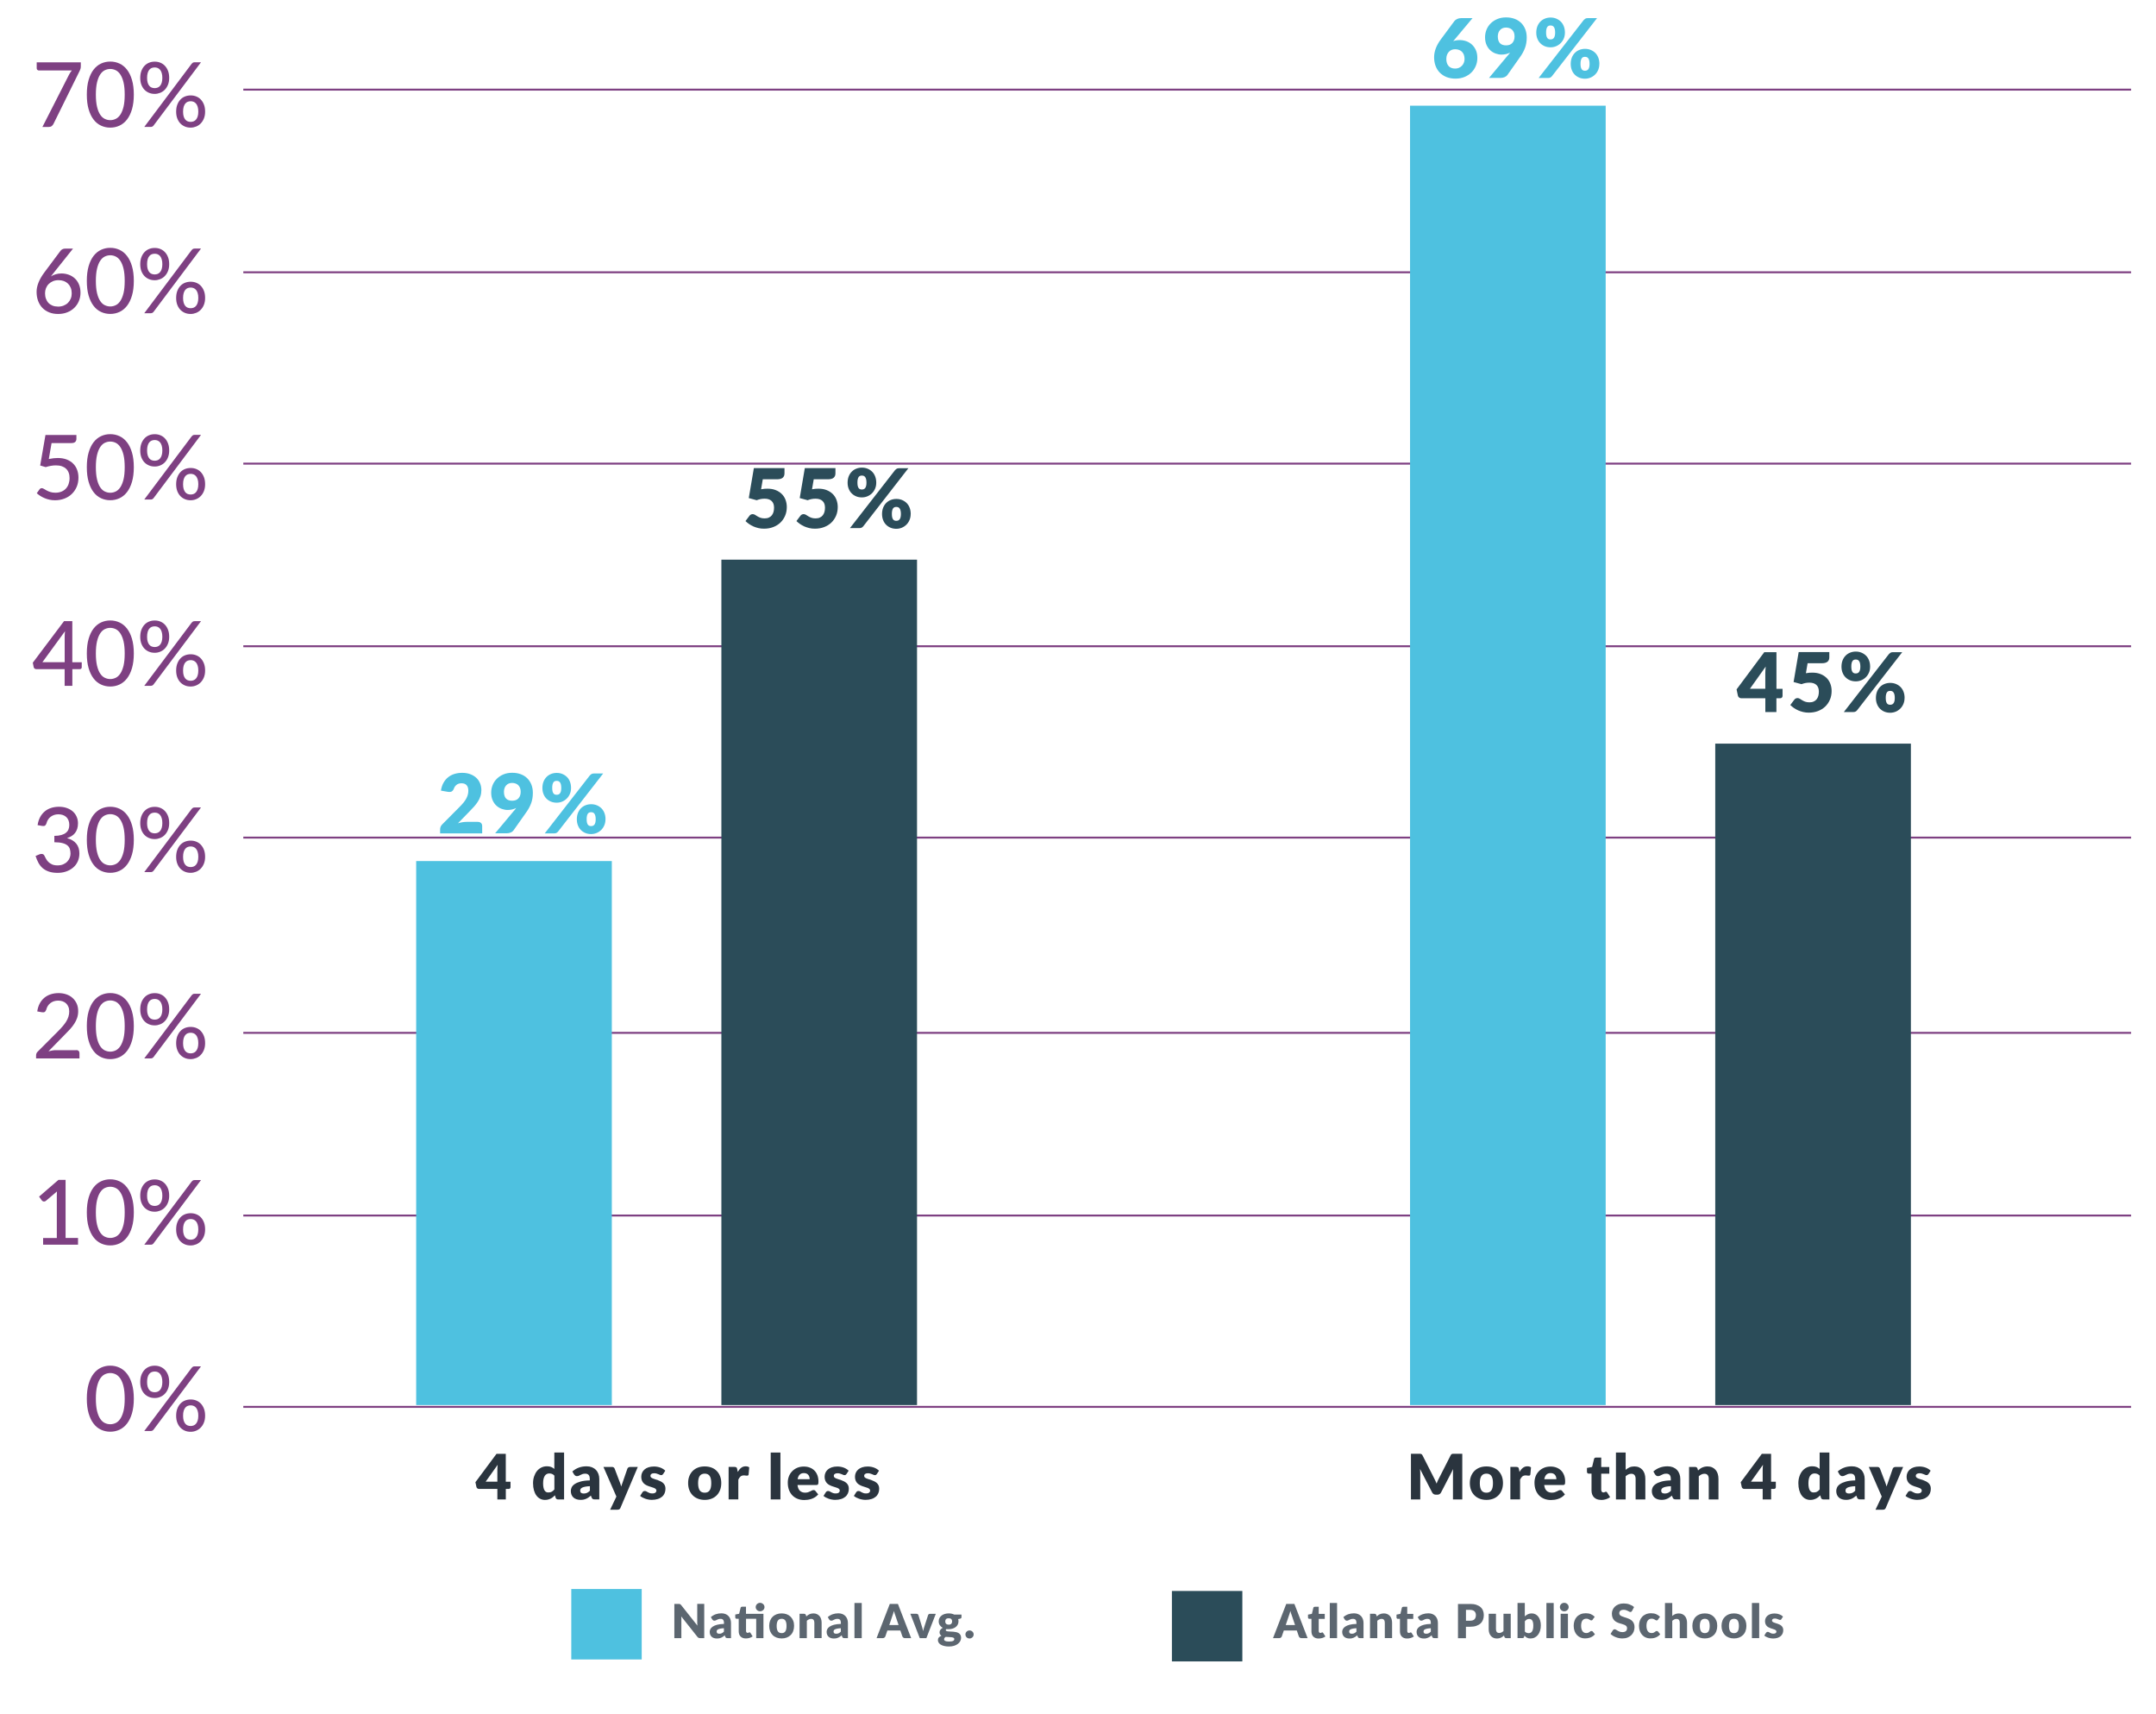 <?xml version="1.0" encoding="UTF-8"?> <svg xmlns="http://www.w3.org/2000/svg" id="Layer_1" viewBox="0 0 551 438"><defs><style>.cls-1{stroke:#7e4082;stroke-miterlimit:10;stroke-width:.5px;}.cls-1,.cls-2,.cls-3{fill:none;}.cls-4{fill:#7e4082;}.cls-4,.cls-5,.cls-6,.cls-7,.cls-8{stroke-width:0px;}.cls-5{fill:#5c6670;}.cls-2{stroke:#4ec1e0;}.cls-2,.cls-3{stroke-linejoin:round;stroke-width:50px;}.cls-6{fill:#2b4c59;}.cls-3{stroke:#2b4c59;}.cls-7{fill:#4ec1e0;}.cls-8{fill:#2a343e;}</style></defs><line class="cls-1" x1="62.18" y1="263.9" x2="544.64" y2="263.9"></line><line class="cls-1" x1="62.18" y1="310.57" x2="544.64" y2="310.57"></line><line class="cls-1" x1="62.18" y1="359.46" x2="544.64" y2="359.46"></line><line class="cls-1" x1="62.18" y1="22.9" x2="544.64" y2="22.9"></line><line class="cls-1" x1="62.18" y1="69.57" x2="544.64" y2="69.57"></line><line class="cls-1" x1="62.18" y1="118.46" x2="544.64" y2="118.46"></line><line class="cls-1" x1="62.18" y1="165.12" x2="544.64" y2="165.12"></line><line class="cls-1" x1="62.18" y1="214.01" x2="544.64" y2="214.01"></line><path class="cls-4" d="M20.65,15.92v1c0,.29-.03.53-.1.71-.06.18-.13.34-.19.47l-6.69,13.55c-.11.22-.26.41-.45.56-.19.15-.45.23-.77.23h-1.61l6.8-13.35c.11-.21.23-.41.34-.59.12-.18.24-.35.38-.5h-8.44c-.15,0-.27-.05-.38-.16s-.16-.23-.16-.38v-1.53h11.27Z"></path><path class="cls-4" d="M34.2,24.17c0,1.44-.16,2.69-.47,3.75-.31,1.06-.74,1.93-1.28,2.63-.54.69-1.18,1.21-1.91,1.55-.73.34-1.52.51-2.36.51s-1.63-.17-2.36-.51c-.73-.34-1.37-.85-1.9-1.55-.54-.69-.96-1.57-1.27-2.63-.31-1.06-.46-2.31-.46-3.75s.15-2.69.46-3.75.73-1.94,1.27-2.63c.54-.69,1.17-1.21,1.9-1.55.73-.34,1.52-.51,2.36-.51s1.63.17,2.36.51c.73.34,1.37.85,1.91,1.55.54.69.97,1.57,1.28,2.63.31,1.06.47,2.31.47,3.75ZM31.87,24.17c0-1.24-.1-2.28-.3-3.12-.2-.84-.48-1.51-.82-2.02-.34-.51-.73-.87-1.18-1.09-.44-.21-.91-.32-1.39-.32s-.95.11-1.39.32c-.45.21-.84.58-1.18,1.09-.34.51-.61,1.18-.81,2.02s-.3,1.87-.3,3.12.1,2.28.3,3.12.47,1.51.81,2.01c.34.51.73.87,1.18,1.08.44.21.91.32,1.39.32s.95-.11,1.39-.32c.45-.21.84-.58,1.18-1.08.34-.51.61-1.18.82-2.01.2-.84.3-1.88.3-3.12Z"></path><path class="cls-4" d="M43.24,19.91c0,.64-.1,1.22-.3,1.72s-.47.93-.81,1.28c-.34.35-.73.62-1.18.8s-.92.28-1.41.28c-.53,0-1.02-.09-1.47-.28s-.84-.46-1.17-.8c-.33-.35-.59-.78-.78-1.28-.19-.51-.28-1.08-.28-1.72s.09-1.25.28-1.76c.19-.51.45-.95.78-1.3.33-.36.72-.63,1.17-.82s.94-.28,1.47-.28,1.02.09,1.47.28c.45.19.84.46,1.17.82.33.36.59.79.78,1.3.19.51.28,1.1.28,1.76ZM48.99,16.28c.08-.1.18-.19.29-.26.11-.07.27-.11.47-.11h1.62l-12.12,16.16c-.08.11-.18.19-.3.26-.12.06-.25.1-.41.1h-1.67l12.12-16.15ZM41.49,19.91c0-.49-.05-.91-.16-1.25-.1-.34-.24-.62-.42-.83-.18-.21-.38-.36-.62-.46-.24-.1-.49-.14-.76-.14s-.52.05-.76.14-.44.25-.62.46-.31.49-.41.83c-.1.34-.15.76-.15,1.25s.05.88.15,1.21c.1.33.24.6.41.81s.38.36.62.45.49.14.76.14.52-.05.76-.14c.24-.09.44-.24.62-.45.18-.21.32-.48.42-.81.1-.33.16-.74.16-1.21ZM52.42,28.53c0,.64-.1,1.22-.3,1.72s-.47.93-.81,1.28c-.34.35-.73.62-1.18.8s-.92.28-1.41.28c-.53,0-1.02-.09-1.47-.28s-.84-.46-1.17-.8c-.33-.35-.59-.78-.78-1.28-.19-.51-.28-1.08-.28-1.72s.09-1.25.28-1.76c.19-.51.45-.95.78-1.3.33-.36.72-.63,1.17-.81.45-.18.94-.28,1.47-.28s1.02.09,1.47.28c.45.18.84.45,1.17.81.33.36.59.79.78,1.3.19.51.28,1.1.28,1.76ZM50.68,28.53c0-.49-.05-.9-.16-1.24-.1-.34-.24-.61-.42-.82-.18-.21-.38-.36-.62-.46-.24-.1-.49-.14-.76-.14s-.53.05-.76.14c-.23.1-.44.25-.61.46s-.31.49-.41.82c-.1.34-.15.75-.15,1.24s.05.89.15,1.22.24.6.41.8.38.36.61.45c.23.09.49.14.76.14s.52-.05.76-.14c.24-.09.44-.24.62-.45.18-.21.32-.47.42-.8s.16-.74.16-1.22Z"></path><path class="cls-4" d="M13.77,69.66c-.13.17-.26.33-.39.49s-.25.31-.36.47c.37-.24.78-.42,1.23-.55.45-.13.93-.2,1.45-.2.65,0,1.27.11,1.86.32s1.11.53,1.56.94c.45.41.8.93,1.06,1.54s.39,1.32.39,2.12-.14,1.47-.41,2.13-.67,1.24-1.17,1.73c-.5.49-1.1.87-1.8,1.15-.7.28-1.47.42-2.32.42s-1.6-.13-2.28-.4c-.68-.27-1.26-.65-1.74-1.14-.48-.5-.85-1.09-1.11-1.79s-.39-1.48-.39-2.34c0-.74.16-1.51.48-2.33.32-.82.82-1.69,1.51-2.62l4.13-5.53c.11-.15.28-.28.48-.39s.44-.16.71-.16h2l-4.9,6.14ZM14.83,78.34c.53,0,1.01-.09,1.44-.26.43-.17.8-.41,1.1-.71s.54-.66.71-1.07.25-.86.25-1.34c0-.53-.08-1-.25-1.42s-.4-.77-.69-1.06c-.3-.29-.65-.51-1.06-.67-.41-.15-.87-.23-1.38-.23s-1,.09-1.43.27c-.42.18-.78.42-1.08.72-.3.3-.53.66-.69,1.06-.16.41-.24.83-.24,1.28,0,.51.07.97.22,1.39.15.42.36.78.64,1.08s.63.53,1.04.7c.41.17.88.25,1.41.25Z"></path><path class="cls-4" d="M34.2,71.77c0,1.44-.16,2.69-.47,3.75-.31,1.06-.74,1.93-1.28,2.63-.54.69-1.18,1.21-1.91,1.55-.73.34-1.52.51-2.36.51s-1.63-.17-2.36-.51c-.73-.34-1.37-.85-1.9-1.55-.54-.69-.96-1.57-1.27-2.63-.31-1.06-.46-2.31-.46-3.75s.15-2.69.46-3.76c.31-1.06.73-1.94,1.27-2.63.54-.69,1.17-1.21,1.9-1.55.73-.34,1.52-.51,2.36-.51s1.63.17,2.36.51c.73.34,1.37.85,1.91,1.55.54.69.97,1.57,1.28,2.63.31,1.06.47,2.31.47,3.76ZM31.87,71.77c0-1.24-.1-2.28-.3-3.12-.2-.84-.48-1.51-.82-2.02-.34-.51-.73-.87-1.18-1.09-.44-.21-.91-.32-1.39-.32s-.95.11-1.39.32c-.45.21-.84.58-1.18,1.09-.34.51-.61,1.18-.81,2.02s-.3,1.88-.3,3.12.1,2.28.3,3.12c.2.84.47,1.51.81,2.01.34.51.73.87,1.18,1.08.44.21.91.32,1.39.32s.95-.11,1.39-.32c.45-.21.84-.57,1.18-1.08.34-.51.61-1.18.82-2.01.2-.83.3-1.87.3-3.12Z"></path><path class="cls-4" d="M43.24,67.51c0,.64-.1,1.22-.3,1.73-.2.51-.47.93-.81,1.28-.34.35-.73.62-1.18.8s-.92.28-1.41.28c-.53,0-1.02-.09-1.47-.28s-.84-.46-1.17-.8c-.33-.35-.59-.78-.78-1.28-.19-.51-.28-1.08-.28-1.73s.09-1.25.28-1.76c.19-.51.45-.95.78-1.3.33-.36.72-.63,1.17-.82s.94-.28,1.47-.28,1.02.09,1.47.28c.45.19.84.46,1.17.82.33.36.59.79.78,1.3.19.51.28,1.1.28,1.76ZM48.99,63.88c.08-.1.18-.19.29-.26.11-.07.27-.11.47-.11h1.62l-12.12,16.16c-.08.11-.18.19-.3.26-.12.07-.25.1-.41.1h-1.67l12.12-16.15ZM41.49,67.51c0-.49-.05-.91-.16-1.25-.1-.34-.24-.62-.42-.83-.18-.21-.38-.36-.62-.46-.24-.1-.49-.14-.76-.14s-.52.05-.76.14-.44.25-.62.46-.31.49-.41.83c-.1.34-.15.76-.15,1.25s.05.88.15,1.21.24.6.41.81.38.36.62.45.49.14.76.14.52-.05.76-.14c.24-.09.44-.24.62-.45.18-.21.32-.48.42-.81s.16-.74.16-1.21ZM52.42,76.13c0,.64-.1,1.22-.3,1.73-.2.51-.47.93-.81,1.28-.34.35-.73.62-1.18.8s-.92.28-1.41.28c-.53,0-1.02-.09-1.47-.28s-.84-.46-1.17-.8c-.33-.35-.59-.78-.78-1.28-.19-.51-.28-1.08-.28-1.73s.09-1.25.28-1.76c.19-.51.45-.95.78-1.3.33-.36.72-.63,1.17-.81s.94-.28,1.47-.28,1.02.09,1.47.28c.45.18.84.45,1.17.81.33.36.59.79.78,1.3.19.51.28,1.1.28,1.76ZM50.68,76.13c0-.49-.05-.9-.16-1.24-.1-.34-.24-.61-.42-.82-.18-.21-.38-.36-.62-.46-.24-.1-.49-.14-.76-.14s-.53.05-.76.14c-.23.1-.44.25-.61.46-.17.21-.31.49-.41.82-.1.34-.15.75-.15,1.24s.05.89.15,1.22c.1.33.24.6.41.81s.38.36.61.45c.23.09.49.14.76.14s.52-.05.76-.14c.24-.09.44-.24.62-.45.18-.21.32-.48.42-.81.1-.33.16-.74.16-1.22Z"></path><path class="cls-4" d="M12.47,117.28c.84-.18,1.61-.26,2.29-.26.86,0,1.62.13,2.28.38.66.26,1.21.61,1.66,1.06.45.45.79.98,1.01,1.59.23.61.34,1.27.34,1.98,0,.87-.15,1.67-.46,2.38-.31.71-.73,1.32-1.27,1.83s-1.17.9-1.9,1.17c-.73.27-1.52.41-2.36.41-.5,0-.97-.05-1.42-.15-.45-.1-.87-.23-1.26-.4-.39-.16-.75-.35-1.09-.57-.33-.21-.63-.44-.89-.68l.69-.97c.15-.21.34-.32.59-.32.16,0,.34.06.53.18s.43.25.7.4c.27.15.59.28.95.4.37.12.8.18,1.31.18.56,0,1.06-.09,1.51-.27.45-.18.83-.43,1.14-.76.31-.33.55-.72.71-1.18.16-.46.25-.97.25-1.53,0-.5-.07-.95-.22-1.35-.15-.4-.36-.74-.66-1.02-.29-.28-.66-.5-1.09-.65s-.95-.22-1.53-.22c-.81,0-1.68.15-2.6.44l-1.41-.41,1.35-7.8h7.91v.98c0,.32-.1.58-.3.79-.2.2-.54.3-1.02.3h-5.03l-.71,4.09Z"></path><path class="cls-4" d="M34.2,119.37c0,1.44-.16,2.69-.47,3.75-.31,1.06-.74,1.93-1.28,2.63-.54.69-1.18,1.21-1.91,1.55-.73.34-1.52.51-2.36.51s-1.63-.17-2.36-.51c-.73-.34-1.37-.85-1.9-1.55-.54-.69-.96-1.57-1.27-2.63s-.46-2.31-.46-3.75.15-2.69.46-3.75.73-1.94,1.27-2.63c.54-.69,1.17-1.21,1.9-1.55.73-.34,1.52-.51,2.36-.51s1.63.17,2.36.51c.73.34,1.37.85,1.91,1.55.54.69.97,1.57,1.28,2.63.31,1.06.47,2.31.47,3.75ZM31.87,119.37c0-1.24-.1-2.28-.3-3.12-.2-.83-.48-1.51-.82-2.02-.34-.51-.73-.87-1.18-1.09-.44-.21-.91-.32-1.39-.32s-.95.11-1.39.32c-.45.21-.84.58-1.18,1.09-.34.51-.61,1.18-.81,2.02-.2.84-.3,1.88-.3,3.12s.1,2.28.3,3.12c.2.84.47,1.51.81,2.01.34.51.73.87,1.18,1.08.44.21.91.32,1.39.32s.95-.11,1.39-.32c.45-.21.84-.58,1.18-1.08.34-.51.61-1.18.82-2.01.2-.83.3-1.87.3-3.12Z"></path><path class="cls-4" d="M43.24,115.11c0,.64-.1,1.22-.3,1.73-.2.51-.47.93-.81,1.28-.34.35-.73.62-1.18.8-.45.19-.92.28-1.41.28-.53,0-1.02-.09-1.47-.28-.45-.19-.84-.46-1.17-.8-.33-.35-.59-.78-.78-1.28-.19-.51-.28-1.08-.28-1.73s.09-1.25.28-1.76c.19-.51.45-.95.78-1.31.33-.36.72-.63,1.17-.82.45-.19.94-.28,1.47-.28s1.02.09,1.47.28c.45.19.84.46,1.17.82.33.36.59.79.78,1.31.19.51.28,1.1.28,1.76ZM48.99,111.48c.08-.1.18-.19.29-.26.11-.07.27-.11.47-.11h1.62l-12.12,16.16c-.08.11-.18.19-.3.26-.12.07-.25.1-.41.1h-1.67l12.12-16.15ZM41.49,115.11c0-.49-.05-.91-.16-1.25s-.24-.62-.42-.83c-.18-.21-.38-.37-.62-.46-.24-.1-.49-.14-.76-.14s-.52.05-.76.14-.44.25-.62.46-.31.49-.41.83-.15.76-.15,1.25.05.88.15,1.21c.1.33.24.6.41.81s.38.36.62.45c.24.09.49.14.76.14s.52-.05.76-.14c.24-.09.44-.24.62-.45.18-.21.32-.48.42-.81.1-.33.16-.74.16-1.21ZM52.42,123.73c0,.64-.1,1.22-.3,1.73-.2.51-.47.93-.81,1.28-.34.35-.73.62-1.18.8-.45.19-.92.28-1.41.28-.53,0-1.02-.09-1.47-.28-.45-.19-.84-.46-1.17-.8-.33-.35-.59-.78-.78-1.28-.19-.51-.28-1.08-.28-1.73s.09-1.25.28-1.76c.19-.51.45-.95.78-1.31.33-.36.72-.63,1.17-.81.45-.18.94-.28,1.47-.28s1.02.09,1.47.28c.45.18.84.46,1.17.81.33.36.59.79.78,1.31.19.51.28,1.1.28,1.76ZM50.68,123.73c0-.49-.05-.91-.16-1.24s-.24-.61-.42-.82c-.18-.21-.38-.36-.62-.46-.24-.1-.49-.14-.76-.14s-.53.05-.76.14c-.23.1-.44.25-.61.46-.17.21-.31.49-.41.82s-.15.75-.15,1.24.05.89.15,1.22c.1.33.24.6.41.81s.38.36.61.45c.23.09.49.14.76.14s.52-.05.76-.14c.24-.09.44-.24.62-.45.18-.21.32-.48.42-.81.1-.33.16-.74.16-1.22Z"></path><path class="cls-4" d="M20.89,169.2v1.3c0,.13-.04.24-.13.33-.08.09-.2.14-.36.14h-1.91v4.26h-1.97v-4.26h-7.25c-.17,0-.31-.05-.43-.14-.12-.1-.19-.22-.23-.36l-.23-1.15,7.98-10.61h2.12v10.5h2.39ZM16.53,169.2v-6.44c0-.22,0-.46.02-.71.01-.25.04-.51.07-.78l-5.78,7.92h5.69Z"></path><path class="cls-4" d="M34.2,166.97c0,1.44-.16,2.69-.47,3.75-.31,1.06-.74,1.93-1.28,2.63-.54.69-1.18,1.21-1.91,1.55-.73.34-1.52.51-2.36.51s-1.63-.17-2.36-.51c-.73-.34-1.37-.85-1.9-1.55-.54-.69-.96-1.57-1.27-2.63-.31-1.06-.46-2.31-.46-3.75s.15-2.69.46-3.75c.31-1.06.73-1.94,1.27-2.63.54-.69,1.17-1.21,1.9-1.55.73-.34,1.52-.51,2.36-.51s1.63.17,2.36.51c.73.34,1.37.85,1.91,1.55.54.69.97,1.57,1.28,2.63.31,1.06.47,2.31.47,3.75ZM31.87,166.97c0-1.24-.1-2.28-.3-3.12-.2-.83-.48-1.51-.82-2.02-.34-.51-.73-.87-1.18-1.09-.44-.21-.91-.32-1.39-.32s-.95.11-1.39.32c-.45.21-.84.58-1.18,1.09-.34.51-.61,1.18-.81,2.02-.2.84-.3,1.87-.3,3.12s.1,2.28.3,3.12.47,1.51.81,2.01c.34.51.73.87,1.18,1.08.44.21.91.32,1.39.32s.95-.11,1.39-.32c.45-.21.84-.58,1.18-1.08.34-.51.61-1.18.82-2.01.2-.84.3-1.88.3-3.12Z"></path><path class="cls-4" d="M43.24,162.71c0,.64-.1,1.22-.3,1.72s-.47.93-.81,1.28c-.34.35-.73.62-1.18.8-.45.19-.92.28-1.41.28-.53,0-1.02-.09-1.47-.28-.45-.19-.84-.46-1.17-.8-.33-.35-.59-.78-.78-1.28-.19-.51-.28-1.08-.28-1.72s.09-1.25.28-1.76c.19-.51.45-.95.78-1.31.33-.36.72-.63,1.17-.82.45-.19.94-.28,1.47-.28s1.02.09,1.47.28c.45.19.84.46,1.17.82.33.36.59.79.78,1.31.19.51.28,1.1.28,1.76ZM48.99,159.08c.08-.1.18-.19.29-.26.11-.07.27-.11.47-.11h1.62l-12.12,16.16c-.08.11-.18.19-.3.26-.12.06-.25.1-.41.1h-1.67l12.12-16.15ZM41.49,162.71c0-.49-.05-.91-.16-1.25-.1-.34-.24-.62-.42-.83-.18-.21-.38-.36-.62-.46-.24-.1-.49-.14-.76-.14s-.52.05-.76.14-.44.25-.62.46-.31.49-.41.83c-.1.34-.15.76-.15,1.25s.05.88.15,1.21.24.6.41.81.38.36.62.45c.24.09.49.14.76.14s.52-.04.76-.14c.24-.09.44-.24.62-.45.18-.21.32-.48.42-.81s.16-.74.16-1.21ZM52.42,171.33c0,.64-.1,1.22-.3,1.72s-.47.93-.81,1.28c-.34.35-.73.62-1.18.8-.45.19-.92.28-1.41.28-.53,0-1.02-.09-1.47-.28-.45-.19-.84-.46-1.17-.8-.33-.35-.59-.78-.78-1.28-.19-.51-.28-1.08-.28-1.72s.09-1.25.28-1.76c.19-.51.45-.95.78-1.31.33-.36.72-.63,1.17-.81s.94-.28,1.47-.28,1.02.09,1.47.28c.45.18.84.45,1.17.81.33.36.59.79.78,1.31.19.51.28,1.1.28,1.76ZM50.68,171.33c0-.49-.05-.91-.16-1.24-.1-.34-.24-.61-.42-.82-.18-.21-.38-.36-.62-.46-.24-.1-.49-.14-.76-.14s-.53.05-.76.14c-.23.1-.44.25-.61.46s-.31.48-.41.82c-.1.34-.15.75-.15,1.24s.05.89.15,1.22.24.6.41.8.38.36.61.45c.23.09.49.14.76.14s.52-.04.76-.14c.24-.09.44-.24.62-.45.18-.21.32-.47.42-.8s.16-.74.16-1.22Z"></path><path class="cls-4" d="M9.61,210.81c.12-.77.33-1.44.64-2.02.31-.58.71-1.07,1.18-1.47s1.02-.69,1.64-.89,1.28-.3,2-.3,1.37.1,1.97.31,1.11.49,1.54.86c.43.37.76.82.99,1.34.24.52.36,1.1.36,1.73,0,.53-.07,1-.2,1.4s-.32.76-.56,1.07c-.24.31-.53.57-.88.78-.34.21-.73.38-1.16.52,1.05.29,1.84.76,2.37,1.42.53.66.79,1.49.79,2.49,0,.77-.15,1.47-.44,2.09s-.69,1.14-1.2,1.56-1.09.75-1.77.98c-.67.23-1.39.34-2.15.34-.87,0-1.61-.11-2.23-.32s-1.15-.51-1.59-.88c-.44-.38-.8-.84-1.09-1.37-.29-.53-.53-1.12-.73-1.75l.98-.41c.25-.11.5-.14.74-.09.24.05.41.18.52.4.11.23.25.49.4.78.15.29.35.56.6.82.25.26.57.47.95.65s.86.26,1.43.26,1.04-.09,1.45-.27.76-.41,1.03-.7c.28-.29.48-.61.62-.96.14-.35.21-.7.21-1.05,0-.43-.05-.82-.16-1.18s-.31-.67-.62-.93-.72-.46-1.26-.6c-.54-.14-1.23-.22-2.09-.22v-1.63c.71,0,1.3-.08,1.79-.22s.88-.33,1.18-.58c.3-.25.52-.54.65-.87.13-.34.2-.71.2-1.13,0-.45-.07-.85-.21-1.18-.14-.34-.33-.62-.58-.85-.25-.22-.54-.39-.89-.51-.34-.11-.71-.17-1.11-.17s-.77.06-1.1.17c-.34.12-.64.28-.9.48-.26.21-.48.45-.66.74-.18.29-.3.59-.38.92-.11.29-.24.49-.41.59-.17.1-.4.12-.71.07l-1.18-.21Z"></path><path class="cls-4" d="M34.2,214.57c0,1.44-.16,2.69-.47,3.75-.31,1.06-.74,1.93-1.28,2.63-.54.69-1.18,1.21-1.91,1.55-.73.34-1.52.51-2.36.51s-1.63-.17-2.36-.51c-.73-.34-1.37-.85-1.9-1.55-.54-.69-.96-1.57-1.27-2.63-.31-1.06-.46-2.31-.46-3.75s.15-2.69.46-3.75.73-1.94,1.27-2.63c.54-.69,1.17-1.21,1.9-1.55.73-.34,1.52-.51,2.36-.51s1.63.17,2.36.51c.73.34,1.37.85,1.91,1.55.54.69.97,1.57,1.28,2.63.31,1.06.47,2.31.47,3.75ZM31.87,214.57c0-1.24-.1-2.28-.3-3.12-.2-.84-.48-1.51-.82-2.02-.34-.51-.73-.87-1.18-1.09-.44-.21-.91-.32-1.39-.32s-.95.11-1.39.32c-.45.21-.84.58-1.18,1.09-.34.51-.61,1.18-.81,2.02s-.3,1.87-.3,3.12.1,2.28.3,3.12.47,1.51.81,2.01c.34.51.73.87,1.18,1.08.44.21.91.32,1.39.32s.95-.11,1.39-.32c.45-.21.84-.58,1.18-1.08.34-.51.61-1.18.82-2.01.2-.84.3-1.88.3-3.12Z"></path><path class="cls-4" d="M43.24,210.31c0,.64-.1,1.22-.3,1.72s-.47.93-.81,1.28c-.34.35-.73.62-1.18.8s-.92.28-1.41.28c-.53,0-1.02-.09-1.47-.28s-.84-.46-1.17-.8c-.33-.35-.59-.78-.78-1.28-.19-.51-.28-1.08-.28-1.72s.09-1.25.28-1.76c.19-.51.45-.95.78-1.3.33-.36.72-.63,1.17-.82s.94-.28,1.47-.28,1.02.09,1.47.28c.45.19.84.46,1.17.82.33.36.59.79.78,1.3.19.51.28,1.1.28,1.76ZM48.99,206.68c.08-.1.18-.19.29-.26.11-.07.27-.11.47-.11h1.62l-12.12,16.16c-.08.11-.18.19-.3.26-.12.06-.25.1-.41.1h-1.67l12.12-16.15ZM41.49,210.31c0-.49-.05-.91-.16-1.25-.1-.34-.24-.62-.42-.83-.18-.21-.38-.36-.62-.46-.24-.1-.49-.14-.76-.14s-.52.05-.76.14-.44.25-.62.46-.31.49-.41.83c-.1.34-.15.76-.15,1.25s.05.88.15,1.21c.1.33.24.6.41.81s.38.36.62.45.49.14.76.14.52-.05.76-.14c.24-.09.44-.24.62-.45.18-.21.32-.48.42-.81.1-.33.16-.74.16-1.21ZM52.42,218.93c0,.64-.1,1.22-.3,1.72s-.47.93-.81,1.28c-.34.35-.73.62-1.18.8s-.92.28-1.41.28c-.53,0-1.02-.09-1.47-.28s-.84-.46-1.17-.8c-.33-.35-.59-.78-.78-1.28-.19-.51-.28-1.08-.28-1.72s.09-1.25.28-1.76c.19-.51.45-.95.78-1.3.33-.36.72-.63,1.17-.81.45-.18.94-.28,1.47-.28s1.02.09,1.47.28c.45.18.84.45,1.17.81.33.36.59.79.78,1.3.19.51.28,1.1.28,1.76ZM50.68,218.93c0-.49-.05-.9-.16-1.24-.1-.34-.24-.61-.42-.82-.18-.21-.38-.36-.62-.46-.24-.1-.49-.14-.76-.14s-.53.05-.76.14c-.23.1-.44.25-.61.46s-.31.49-.41.82c-.1.34-.15.75-.15,1.24s.05.89.15,1.22.24.6.41.8.38.36.61.45c.23.09.49.14.76.14s.52-.05.76-.14c.24-.09.44-.24.62-.45.18-.21.32-.47.42-.8s.16-.74.16-1.22Z"></path><path class="cls-4" d="M19.52,268.3c.25,0,.44.07.58.21.14.14.21.33.21.56v1.36h-11.09v-.77c0-.15.03-.32.09-.49.06-.17.17-.33.31-.46l5.22-5.23c.44-.44.83-.86,1.18-1.27s.65-.81.9-1.21c.25-.4.43-.81.57-1.24s.2-.87.2-1.33-.07-.86-.22-1.21c-.15-.35-.35-.64-.6-.87-.25-.23-.55-.4-.9-.52-.34-.12-.72-.17-1.12-.17s-.76.06-1.1.17c-.33.12-.63.28-.89.48s-.48.45-.66.74c-.18.29-.3.59-.38.92-.11.29-.24.49-.41.59-.16.1-.4.12-.72.07l-1.17-.21c.11-.77.32-1.44.63-2.02.31-.58.71-1.07,1.18-1.47.48-.39,1.02-.69,1.64-.89.62-.2,1.28-.3,2-.3s1.39.11,2,.32c.61.21,1.14.52,1.58.92.44.4.79.88,1.05,1.45s.38,1.22.38,1.94c0,.61-.09,1.18-.27,1.71s-.43,1.03-.74,1.5c-.31.48-.67.94-1.08,1.39-.41.45-.85.9-1.31,1.36l-4.19,4.28c.32-.08.65-.15.97-.21s.63-.08.93-.08h5.21Z"></path><path class="cls-4" d="M34.2,262.17c0,1.44-.16,2.69-.47,3.75-.31,1.06-.74,1.93-1.28,2.63-.54.69-1.18,1.21-1.91,1.55-.73.34-1.52.51-2.36.51s-1.63-.17-2.36-.51c-.73-.34-1.37-.85-1.9-1.55-.54-.69-.96-1.57-1.27-2.63-.31-1.06-.46-2.31-.46-3.75s.15-2.69.46-3.75.73-1.94,1.27-2.63c.54-.69,1.17-1.21,1.9-1.55.73-.34,1.52-.51,2.36-.51s1.63.17,2.36.51c.73.34,1.37.85,1.91,1.55.54.69.97,1.57,1.28,2.63.31,1.06.47,2.31.47,3.75ZM31.87,262.17c0-1.24-.1-2.28-.3-3.12-.2-.84-.48-1.51-.82-2.02-.34-.51-.73-.87-1.18-1.09-.44-.21-.91-.32-1.39-.32s-.95.11-1.39.32c-.45.21-.84.58-1.18,1.09-.34.51-.61,1.18-.81,2.02s-.3,1.87-.3,3.12.1,2.28.3,3.12.47,1.51.81,2.01c.34.51.73.87,1.18,1.08.44.21.91.32,1.39.32s.95-.11,1.39-.32c.45-.21.84-.58,1.18-1.08.34-.51.61-1.18.82-2.01.2-.84.3-1.88.3-3.12Z"></path><path class="cls-4" d="M43.24,257.91c0,.64-.1,1.22-.3,1.72s-.47.93-.81,1.28c-.34.35-.73.62-1.18.8s-.92.28-1.41.28c-.53,0-1.02-.09-1.47-.28s-.84-.46-1.17-.8c-.33-.35-.59-.78-.78-1.28-.19-.51-.28-1.08-.28-1.72s.09-1.25.28-1.76c.19-.51.45-.95.78-1.3.33-.36.72-.63,1.17-.82s.94-.28,1.47-.28,1.02.09,1.47.28c.45.19.84.46,1.17.82.33.36.59.79.78,1.3.19.51.28,1.1.28,1.76ZM48.99,254.28c.08-.1.18-.19.29-.26.11-.07.27-.11.47-.11h1.62l-12.12,16.16c-.08.11-.18.19-.3.26-.12.06-.25.1-.41.1h-1.67l12.12-16.15ZM41.49,257.91c0-.49-.05-.91-.16-1.25-.1-.34-.24-.62-.42-.83-.18-.21-.38-.36-.62-.46-.24-.1-.49-.14-.76-.14s-.52.05-.76.14-.44.25-.62.46-.31.49-.41.83c-.1.34-.15.76-.15,1.25s.05.88.15,1.21c.1.33.24.6.41.81s.38.36.62.45.49.14.76.14.52-.05.76-.14c.24-.09.44-.24.62-.45.18-.21.32-.48.42-.81.1-.33.16-.74.16-1.21ZM52.42,266.53c0,.64-.1,1.22-.3,1.72s-.47.93-.81,1.28c-.34.35-.73.62-1.18.8s-.92.28-1.41.28c-.53,0-1.02-.09-1.47-.28s-.84-.46-1.17-.8c-.33-.35-.59-.78-.78-1.28-.19-.51-.28-1.08-.28-1.72s.09-1.25.28-1.76c.19-.51.45-.95.78-1.3.33-.36.72-.63,1.17-.81.45-.18.94-.28,1.47-.28s1.02.09,1.47.28c.45.18.84.45,1.17.81.33.36.59.79.78,1.3.19.51.28,1.1.28,1.76ZM50.68,266.53c0-.49-.05-.9-.16-1.24-.1-.34-.24-.61-.42-.82-.18-.21-.38-.36-.62-.46-.24-.1-.49-.14-.76-.14s-.53.05-.76.14c-.23.1-.44.25-.61.46s-.31.49-.41.82c-.1.34-.15.75-.15,1.24s.05.89.15,1.22.24.6.41.8.38.36.61.45c.23.09.49.14.76.14s.52-.05.76-.14c.24-.09.44-.24.62-.45.18-.21.32-.47.42-.8s.16-.74.16-1.22Z"></path><path class="cls-4" d="M19.94,316.32v1.71h-8.92v-1.71h3.5v-10.82c0-.34.01-.7.03-1.07l-2.81,2.38c-.11.08-.21.14-.32.16s-.21.03-.3.01c-.1-.02-.18-.05-.25-.1-.07-.05-.13-.1-.18-.16l-.7-.98,4.94-4.27h1.83v14.83h3.19Z"></path><path class="cls-4" d="M34.2,309.77c0,1.44-.16,2.69-.47,3.75-.31,1.06-.74,1.93-1.28,2.63-.54.69-1.18,1.21-1.91,1.55-.73.34-1.52.51-2.36.51s-1.63-.17-2.36-.51c-.73-.34-1.37-.85-1.9-1.55-.54-.69-.96-1.57-1.27-2.63-.31-1.06-.46-2.31-.46-3.75s.15-2.69.46-3.76c.31-1.06.73-1.94,1.27-2.63.54-.69,1.17-1.21,1.9-1.55.73-.34,1.52-.51,2.36-.51s1.63.17,2.36.51c.73.34,1.37.85,1.91,1.55.54.69.97,1.57,1.28,2.63.31,1.06.47,2.31.47,3.76ZM31.87,309.77c0-1.24-.1-2.28-.3-3.12-.2-.84-.48-1.51-.82-2.02-.34-.51-.73-.87-1.18-1.09-.44-.21-.91-.32-1.39-.32s-.95.11-1.39.32c-.45.21-.84.58-1.18,1.09-.34.51-.61,1.18-.81,2.02s-.3,1.88-.3,3.12.1,2.28.3,3.12c.2.84.47,1.51.81,2.01.34.51.73.87,1.18,1.08.44.21.91.32,1.39.32s.95-.11,1.39-.32c.45-.21.84-.57,1.18-1.08.34-.51.61-1.18.82-2.01.2-.83.3-1.87.3-3.12Z"></path><path class="cls-4" d="M43.24,305.51c0,.64-.1,1.22-.3,1.73-.2.51-.47.93-.81,1.28-.34.35-.73.62-1.18.8s-.92.28-1.41.28c-.53,0-1.02-.09-1.47-.28s-.84-.46-1.17-.8c-.33-.35-.59-.78-.78-1.28-.19-.51-.28-1.08-.28-1.73s.09-1.25.28-1.76c.19-.51.45-.95.78-1.3.33-.36.72-.63,1.17-.82s.94-.28,1.47-.28,1.02.09,1.47.28c.45.19.84.46,1.17.82.33.36.59.79.78,1.3.19.51.28,1.1.28,1.76ZM48.99,301.88c.08-.1.18-.19.29-.26.11-.07.27-.11.47-.11h1.62l-12.12,16.16c-.08.11-.18.19-.3.26-.12.07-.25.1-.41.1h-1.67l12.12-16.15ZM41.49,305.51c0-.49-.05-.91-.16-1.25-.1-.34-.24-.62-.42-.83-.18-.21-.38-.36-.62-.46-.24-.1-.49-.14-.76-.14s-.52.05-.76.14-.44.25-.62.46-.31.49-.41.83c-.1.34-.15.76-.15,1.25s.05.88.15,1.21.24.6.41.81.38.36.62.45.49.14.76.14.52-.05.76-.14c.24-.09.44-.24.62-.45.18-.21.32-.48.42-.81s.16-.74.16-1.21ZM52.42,314.13c0,.64-.1,1.22-.3,1.73-.2.51-.47.93-.81,1.28-.34.35-.73.62-1.18.8s-.92.28-1.41.28c-.53,0-1.02-.09-1.47-.28s-.84-.46-1.17-.8c-.33-.35-.59-.78-.78-1.28-.19-.51-.28-1.08-.28-1.73s.09-1.25.28-1.76c.19-.51.45-.95.78-1.3.33-.36.72-.63,1.17-.81s.94-.28,1.47-.28,1.02.09,1.47.28c.45.18.84.45,1.17.81.33.36.59.79.78,1.3.19.51.28,1.1.28,1.76ZM50.68,314.13c0-.49-.05-.9-.16-1.24-.1-.34-.24-.61-.42-.82-.18-.21-.38-.36-.62-.46-.24-.1-.49-.14-.76-.14s-.53.05-.76.14c-.23.1-.44.25-.61.46-.17.21-.31.49-.41.82-.1.34-.15.75-.15,1.24s.05.89.15,1.22c.1.33.24.6.41.81s.38.36.61.45c.23.09.49.14.76.14s.52-.05.76-.14c.24-.09.44-.24.62-.45.18-.21.32-.48.42-.81.1-.33.16-.74.16-1.22Z"></path><path class="cls-4" d="M34.2,357.37c0,1.44-.16,2.69-.47,3.75-.31,1.06-.74,1.93-1.28,2.63-.54.69-1.18,1.21-1.91,1.55-.73.34-1.52.51-2.36.51s-1.63-.17-2.36-.51c-.73-.34-1.37-.85-1.9-1.55-.54-.69-.96-1.57-1.27-2.63s-.46-2.31-.46-3.75.15-2.69.46-3.75.73-1.94,1.27-2.63c.54-.69,1.17-1.21,1.9-1.55.73-.34,1.52-.51,2.36-.51s1.63.17,2.36.51c.73.34,1.37.85,1.91,1.55.54.69.97,1.57,1.28,2.63.31,1.06.47,2.31.47,3.75ZM31.87,357.37c0-1.24-.1-2.28-.3-3.12-.2-.83-.48-1.51-.82-2.02-.34-.51-.73-.87-1.18-1.09-.44-.21-.91-.32-1.39-.32s-.95.11-1.39.32c-.45.21-.84.58-1.18,1.09-.34.51-.61,1.18-.81,2.02-.2.84-.3,1.88-.3,3.12s.1,2.28.3,3.12c.2.84.47,1.51.81,2.01.34.51.73.87,1.18,1.08.44.21.91.32,1.39.32s.95-.11,1.39-.32c.45-.21.84-.58,1.18-1.08.34-.51.61-1.18.82-2.01.2-.83.3-1.87.3-3.12Z"></path><path class="cls-4" d="M43.24,353.11c0,.64-.1,1.22-.3,1.73-.2.51-.47.93-.81,1.28-.34.35-.73.62-1.18.8-.45.19-.92.28-1.41.28-.53,0-1.02-.09-1.47-.28-.45-.19-.84-.46-1.17-.8-.33-.35-.59-.78-.78-1.28-.19-.51-.28-1.08-.28-1.73s.09-1.25.28-1.76c.19-.51.45-.95.78-1.31.33-.36.72-.63,1.17-.82.45-.19.94-.28,1.47-.28s1.02.09,1.47.28c.45.19.84.46,1.17.82.33.36.59.79.78,1.31.19.51.28,1.1.28,1.76ZM48.99,349.48c.08-.1.18-.19.29-.26.11-.07.27-.11.47-.11h1.62l-12.12,16.16c-.08.11-.18.19-.3.26-.12.06-.25.1-.41.1h-1.67l12.12-16.15ZM41.49,353.11c0-.49-.05-.91-.16-1.25s-.24-.62-.42-.83c-.18-.21-.38-.37-.62-.46-.24-.1-.49-.14-.76-.14s-.52.05-.76.14-.44.25-.62.46-.31.49-.41.83-.15.76-.15,1.25.05.88.15,1.21c.1.33.24.6.41.81s.38.36.62.45c.24.09.49.14.76.14s.52-.05.76-.14c.24-.09.44-.24.62-.45.18-.21.32-.48.42-.81.1-.33.16-.74.16-1.21ZM52.42,361.73c0,.64-.1,1.22-.3,1.73-.2.51-.47.93-.81,1.28-.34.35-.73.62-1.18.81-.45.19-.92.28-1.41.28-.53,0-1.02-.09-1.47-.28-.45-.19-.84-.46-1.17-.81-.33-.35-.59-.78-.78-1.28-.19-.51-.28-1.08-.28-1.73s.09-1.25.28-1.76c.19-.51.45-.95.78-1.31.33-.36.72-.63,1.17-.81.45-.18.94-.28,1.47-.28s1.02.09,1.47.28c.45.18.84.46,1.17.81.33.36.59.79.78,1.31.19.51.28,1.1.28,1.76ZM50.68,361.73c0-.49-.05-.91-.16-1.24s-.24-.61-.42-.82c-.18-.21-.38-.36-.62-.46-.24-.1-.49-.14-.76-.14s-.53.05-.76.14c-.23.1-.44.25-.61.46-.17.21-.31.49-.41.82s-.15.75-.15,1.24.05.89.15,1.22c.1.33.24.6.41.81s.38.36.61.45c.23.09.49.14.76.14s.52-.05.76-.14c.24-.09.44-.24.62-.45.18-.21.32-.48.42-.81.1-.33.16-.74.16-1.22Z"></path><path class="cls-8" d="M130.47,378.58v1.39c0,.12-.04.23-.12.32-.08.09-.2.14-.36.14h-.72v2.68h-2.16v-2.68h-4.69c-.15,0-.29-.05-.42-.14s-.2-.22-.24-.36l-.26-1.22,5.39-7.25h2.37v7.13h1.2ZM127.11,378.58v-3.04c0-.19,0-.39.02-.6.01-.22.03-.44.06-.68l-3.08,4.32h3Z"></path><path class="cls-8" d="M144.16,371.13v11.98h-1.54c-.31,0-.51-.14-.61-.42l-.19-.63c-.17.18-.34.34-.52.48-.18.14-.38.27-.59.37-.21.1-.44.18-.68.24-.24.06-.5.08-.79.08-.43,0-.83-.1-1.2-.29-.37-.19-.69-.47-.95-.83-.27-.36-.48-.81-.63-1.33-.15-.53-.23-1.12-.23-1.8,0-.62.08-1.19.26-1.72s.41-.99.72-1.38c.31-.39.69-.69,1.12-.91.44-.22.92-.33,1.45-.33.43,0,.79.06,1.09.18.29.12.56.29.8.5v-4.2h2.48ZM141.68,377.03c-.19-.21-.39-.35-.61-.44-.22-.08-.45-.12-.69-.12s-.44.05-.63.14c-.19.09-.36.24-.5.44-.14.2-.25.46-.33.78-.08.32-.12.71-.12,1.16s.03.81.1,1.1c.06.3.15.54.27.72.12.18.25.32.41.4s.34.12.54.12c.18,0,.35-.02.49-.05.15-.04.28-.08.4-.15.12-.06.24-.14.35-.24.11-.1.22-.21.32-.34v-3.51Z"></path><path class="cls-8" d="M146.29,375.96c.5-.44,1.06-.77,1.67-.99.61-.22,1.26-.32,1.96-.32.5,0,.95.08,1.36.24.4.16.74.39,1.02.68.28.29.49.64.64,1.04.15.4.22.84.22,1.31v5.18h-1.14c-.23,0-.41-.03-.53-.1-.12-.06-.22-.2-.3-.4l-.18-.46c-.21.18-.41.33-.6.46-.19.13-.39.25-.6.34-.21.09-.42.16-.66.21-.23.05-.49.07-.77.07-.38,0-.72-.05-1.03-.15-.31-.1-.57-.24-.79-.44-.22-.19-.38-.43-.5-.71-.12-.29-.18-.62-.18-.99,0-.3.08-.6.22-.91.15-.31.41-.59.78-.84.37-.25.86-.46,1.49-.64.62-.17,1.41-.27,2.36-.29v-.35c0-.49-.1-.84-.3-1.05-.2-.22-.48-.32-.85-.32-.29,0-.53.03-.72.1-.19.06-.35.14-.5.22-.15.08-.29.15-.43.21-.14.06-.3.1-.5.1-.17,0-.32-.04-.43-.13s-.21-.19-.29-.3l-.45-.78ZM150.76,379.73c-.5.02-.9.06-1.22.13-.32.06-.57.14-.76.24-.19.1-.32.21-.39.33-.07.12-.11.26-.11.4,0,.28.08.48.23.6.15.11.38.17.68.17.32,0,.6-.06.84-.17s.48-.29.73-.54v-1.15Z"></path><path class="cls-8" d="M163,374.81l-4.43,10.45c-.07.17-.17.29-.27.36-.11.08-.28.12-.51.12h-1.86l1.6-3.36-3.31-7.57h2.19c.19,0,.34.04.44.13.1.08.18.19.23.3l1.36,3.58c.13.33.23.66.31,1,.06-.17.12-.34.18-.51.06-.17.12-.34.18-.5l1.23-3.56c.05-.12.13-.23.26-.31.12-.08.26-.12.4-.12h2Z"></path><path class="cls-8" d="M169.45,376.62c-.06.1-.13.17-.2.22-.07.04-.16.06-.28.06s-.23-.02-.35-.08c-.12-.05-.24-.11-.38-.16-.14-.06-.29-.11-.46-.16s-.37-.08-.58-.08c-.31,0-.56.06-.72.18-.17.12-.25.29-.25.5,0,.15.05.28.16.38.11.1.25.19.44.27.18.08.39.15.62.22.23.07.46.15.7.23s.47.19.7.3.43.26.62.42c.18.17.33.37.44.61s.16.53.16.86c0,.41-.08.79-.22,1.14-.15.35-.37.65-.67.9-.3.25-.66.45-1.1.58s-.93.21-1.5.21c-.28,0-.57-.03-.85-.08-.28-.05-.56-.12-.82-.21-.26-.09-.51-.2-.73-.32-.22-.12-.42-.26-.58-.4l.58-.91c.06-.11.14-.19.24-.25.1-.06.22-.09.38-.09.14,0,.27.03.39.1s.24.13.37.21c.13.08.29.14.47.21s.4.1.68.1c.19,0,.36-.02.49-.06.13-.04.24-.09.32-.16s.14-.15.18-.23c.04-.09.06-.17.06-.26,0-.17-.06-.3-.17-.41-.11-.11-.26-.2-.44-.28-.18-.08-.39-.15-.62-.21-.23-.07-.47-.14-.71-.23-.24-.08-.48-.19-.71-.31-.23-.12-.44-.27-.62-.46s-.33-.41-.44-.68c-.11-.27-.17-.59-.17-.97,0-.35.07-.69.2-1,.14-.32.34-.6.61-.84s.61-.43,1.02-.57c.41-.14.89-.21,1.44-.21.3,0,.59.03.87.08s.54.13.79.22c.25.1.47.21.67.34.2.13.38.27.54.43l-.56.87Z"></path><path class="cls-8" d="M180.11,374.68c.63,0,1.2.1,1.72.29s.96.48,1.33.85c.37.37.66.81.86,1.34.21.53.31,1.12.31,1.77s-.1,1.26-.31,1.79c-.21.53-.49.98-.86,1.35-.37.37-.81.66-1.33.86-.52.2-1.09.3-1.72.3s-1.21-.1-1.73-.3c-.52-.2-.97-.49-1.34-.86s-.67-.82-.87-1.35c-.21-.53-.31-1.13-.31-1.79s.1-1.25.31-1.77.5-.97.87-1.34.82-.65,1.34-.85c.52-.2,1.1-.29,1.73-.29ZM180.11,381.39c.57,0,.99-.2,1.26-.6s.4-1.01.4-1.84-.13-1.43-.4-1.83-.69-.6-1.26-.6-1.02.2-1.29.6c-.27.4-.41,1.01-.41,1.83s.14,1.43.41,1.84c.27.4.7.6,1.29.6Z"></path><path class="cls-8" d="M188.54,376.09c.26-.45.55-.8.88-1.06s.72-.38,1.15-.38c.37,0,.68.09.91.26l-.16,1.82c-.03.12-.07.2-.13.24-.06.04-.14.06-.25.06-.04,0-.1,0-.17,0s-.14-.01-.22-.02c-.07,0-.15-.02-.23-.03-.08,0-.15-.01-.21-.01-.36,0-.65.1-.87.29-.22.19-.4.46-.55.8v5.04h-2.48v-8.3h1.47c.12,0,.22.01.31.03.08.02.15.05.21.1.06.04.1.11.13.18s.05.17.08.27l.13.7Z"></path><path class="cls-8" d="M199.45,371.13v11.98h-2.48v-11.98h2.48Z"></path><path class="cls-8" d="M203.81,379.4c.08.69.29,1.2.63,1.51.34.31.78.47,1.32.47.29,0,.54-.04.74-.1.21-.07.39-.15.56-.23.16-.09.31-.16.45-.23.14-.07.28-.1.43-.1.2,0,.35.07.45.22l.72.89c-.26.29-.53.53-.83.72-.3.18-.6.33-.91.43-.31.1-.62.18-.94.22s-.61.06-.89.06c-.58,0-1.13-.09-1.64-.28-.51-.19-.95-.47-1.34-.84-.38-.37-.68-.84-.9-1.39-.22-.55-.33-1.2-.33-1.94,0-.55.09-1.08.28-1.58s.46-.93.82-1.3c.35-.37.78-.67,1.29-.89.5-.22,1.07-.33,1.71-.33.55,0,1.05.08,1.51.26.46.17.85.42,1.18.74.33.32.58.72.77,1.2.18.47.28,1.01.28,1.6,0,.19,0,.34-.02.46-.02.12-.05.21-.09.28-.04.07-.1.12-.17.14-.07.03-.16.04-.28.04h-4.78ZM206.93,377.96c0-.2-.03-.39-.08-.58-.05-.19-.13-.35-.25-.5-.11-.15-.27-.27-.45-.36-.19-.09-.41-.14-.68-.14-.47,0-.84.13-1.1.4-.27.27-.44.66-.53,1.16h3.09Z"></path><path class="cls-8" d="M216.31,376.62c-.06.1-.13.17-.2.22-.07.04-.16.06-.28.06s-.23-.02-.35-.08-.24-.11-.38-.16c-.14-.06-.29-.11-.46-.16-.17-.05-.37-.08-.58-.08-.32,0-.56.06-.72.18-.17.12-.25.29-.25.5,0,.15.05.28.16.38.11.1.25.19.44.27.18.08.39.15.62.22.23.07.46.15.7.23s.47.19.7.3.43.26.62.42c.18.17.33.37.44.61s.16.53.16.86c0,.41-.07.79-.22,1.14s-.37.65-.67.9c-.3.25-.66.45-1.1.58-.44.14-.94.21-1.5.21-.28,0-.57-.03-.85-.08-.28-.05-.56-.12-.82-.21-.26-.09-.51-.2-.73-.32s-.42-.26-.58-.4l.58-.91c.06-.11.15-.19.24-.25.1-.06.22-.09.38-.09.14,0,.27.03.39.1.12.06.24.13.37.21.13.08.29.14.47.21s.4.1.68.1c.19,0,.35-.02.49-.06.13-.04.24-.09.32-.16s.14-.15.18-.23c.04-.09.06-.17.06-.26,0-.17-.06-.3-.17-.41-.11-.11-.26-.2-.44-.28-.18-.08-.39-.15-.62-.21-.23-.07-.47-.14-.71-.23-.24-.08-.48-.19-.71-.31-.23-.12-.44-.27-.62-.46-.18-.18-.33-.41-.44-.68-.11-.27-.17-.59-.17-.97,0-.35.07-.69.2-1,.14-.32.34-.6.61-.84.27-.24.61-.43,1.02-.57.41-.14.89-.21,1.44-.21.3,0,.59.03.87.08.28.05.54.13.79.22.25.1.47.21.67.34.2.13.38.27.54.43l-.56.87Z"></path><path class="cls-8" d="M224.07,376.62c-.06.1-.13.17-.2.22-.07.04-.16.06-.28.06s-.23-.02-.35-.08-.24-.11-.38-.16c-.14-.06-.29-.11-.46-.16-.17-.05-.37-.08-.58-.08-.32,0-.56.06-.72.18-.17.12-.25.29-.25.5,0,.15.05.28.16.38.11.1.25.19.44.27.18.08.39.15.62.22.23.07.46.15.7.23s.47.19.7.3.43.26.62.42c.18.17.33.37.44.61s.16.53.16.86c0,.41-.07.79-.22,1.14s-.37.65-.67.9c-.3.25-.66.45-1.1.58-.44.14-.94.21-1.5.21-.28,0-.57-.03-.85-.08-.28-.05-.56-.12-.82-.21-.26-.09-.51-.2-.73-.32s-.42-.26-.58-.4l.58-.91c.06-.11.15-.19.24-.25.1-.06.22-.09.38-.09.14,0,.27.03.39.1.12.06.24.13.37.21.13.08.29.14.47.21s.4.1.68.1c.19,0,.35-.02.49-.06.13-.04.24-.09.32-.16s.14-.15.18-.23c.04-.09.06-.17.06-.26,0-.17-.06-.3-.17-.41-.11-.11-.26-.2-.44-.28-.18-.08-.39-.15-.62-.21-.23-.07-.47-.14-.71-.23-.24-.08-.48-.19-.71-.31-.23-.12-.44-.27-.62-.46-.18-.18-.33-.41-.44-.68-.11-.27-.17-.59-.17-.97,0-.35.07-.69.2-1,.14-.32.34-.6.61-.84.27-.24.61-.43,1.02-.57.41-.14.89-.21,1.44-.21.3,0,.59.03.87.08.28.05.54.13.79.22.25.1.47.21.67.34.2.13.38.27.54.43l-.56.87Z"></path><path class="cls-8" d="M373.71,371.45v11.66h-2.38v-6.71c0-.15,0-.32.01-.5,0-.18.02-.37.04-.55l-3.1,5.99c-.1.19-.23.33-.39.42-.16.1-.35.14-.56.14h-.37c-.21,0-.39-.05-.56-.14-.16-.1-.29-.24-.39-.42l-3.1-6.01c.02.19.03.38.04.56.01.18.02.35.02.51v6.71h-2.38v-11.66h2.06c.12,0,.22,0,.31,0s.17.02.24.05.13.07.19.12c.06.06.11.13.16.24l3,5.91c.11.2.21.41.31.63s.19.44.28.67c.09-.24.18-.46.28-.69.1-.22.2-.44.32-.64l2.99-5.89c.05-.1.11-.18.16-.24.06-.06.12-.1.19-.12s.15-.04.24-.05.19,0,.31,0h2.06Z"></path><path class="cls-8" d="M379.89,374.68c.63,0,1.2.1,1.72.29s.96.48,1.33.85c.37.37.66.81.86,1.34.21.53.31,1.12.31,1.77s-.1,1.26-.31,1.79c-.21.53-.49.98-.86,1.35-.37.37-.81.66-1.33.86-.52.2-1.09.3-1.72.3s-1.21-.1-1.73-.3c-.52-.2-.97-.49-1.34-.86s-.67-.82-.87-1.35c-.21-.53-.31-1.13-.31-1.79s.1-1.25.31-1.77.5-.97.87-1.34.82-.65,1.34-.85c.52-.2,1.1-.29,1.73-.29ZM379.89,381.39c.57,0,.99-.2,1.26-.6s.4-1.01.4-1.84-.13-1.43-.4-1.83-.69-.6-1.26-.6-1.02.2-1.29.6c-.27.4-.41,1.01-.41,1.83s.14,1.43.41,1.84c.27.4.7.6,1.29.6Z"></path><path class="cls-8" d="M388.33,376.09c.26-.45.55-.8.88-1.06.33-.26.72-.38,1.15-.38.37,0,.68.09.91.26l-.16,1.82c-.03.12-.07.2-.13.24-.06.04-.15.06-.25.06-.04,0-.1,0-.17,0s-.14-.01-.22-.02c-.08,0-.15-.02-.23-.03-.08,0-.15-.01-.21-.01-.36,0-.65.1-.87.29-.22.19-.4.46-.55.8v5.04h-2.48v-8.3h1.47c.12,0,.23.01.31.03.08.02.15.05.21.1.06.04.1.11.13.18s.05.17.08.27l.13.7Z"></path><path class="cls-8" d="M394.64,379.4c.08.69.29,1.2.63,1.51.34.31.78.47,1.32.47.29,0,.54-.04.74-.1.21-.07.39-.15.56-.23.16-.09.31-.16.45-.23.14-.07.28-.1.43-.1.2,0,.35.07.45.22l.72.89c-.26.29-.53.53-.83.72-.3.18-.6.33-.91.43-.31.1-.62.18-.94.22-.31.04-.61.06-.89.06-.58,0-1.13-.09-1.64-.28-.51-.19-.96-.47-1.34-.84-.38-.37-.68-.84-.9-1.39-.22-.55-.33-1.2-.33-1.94,0-.55.09-1.08.28-1.58.19-.5.46-.93.82-1.3.35-.37.78-.67,1.29-.89.5-.22,1.07-.33,1.71-.33.55,0,1.05.08,1.51.26.46.17.85.42,1.18.74.33.32.58.72.77,1.2s.28,1.01.28,1.6c0,.19,0,.34-.02.46s-.04.21-.09.28c-.04.07-.1.12-.17.14-.07.03-.16.04-.28.04h-4.78ZM397.76,377.96c0-.2-.03-.39-.08-.58-.05-.19-.13-.35-.25-.5-.11-.15-.26-.27-.45-.36-.19-.09-.41-.14-.68-.14-.47,0-.84.13-1.1.4s-.44.66-.53,1.16h3.09Z"></path><path class="cls-8" d="M409.17,383.23c-.39,0-.74-.06-1.04-.17-.3-.11-.55-.28-.76-.49-.21-.21-.36-.46-.47-.76-.11-.3-.16-.63-.16-1v-4.29h-.7c-.13,0-.24-.04-.33-.12-.09-.08-.14-.2-.14-.36v-.97l1.32-.26.49-2.02c.06-.26.25-.38.54-.38h1.3v2.42h2.06v1.7h-2.06v4.12c0,.19.05.35.14.48.09.12.23.19.4.19.09,0,.17,0,.23-.03.06-.02.11-.04.16-.06.04-.02.09-.04.13-.06.04-.02.09-.03.14-.03.08,0,.13.02.18.05.05.03.09.09.14.16l.75,1.18c-.32.24-.68.42-1.08.54-.4.12-.81.18-1.24.18Z"></path><path class="cls-8" d="M415.47,375.54c.3-.26.62-.46.97-.62s.77-.24,1.25-.24c.45,0,.85.08,1.2.24s.64.38.88.66c.24.28.42.61.54,1,.12.39.18.81.18,1.26v5.27h-2.48v-5.27c0-.41-.09-.72-.28-.95-.19-.23-.46-.34-.82-.34-.27,0-.53.06-.76.17-.24.12-.47.27-.69.47v5.92h-2.48v-11.98h2.48v4.41Z"></path><path class="cls-8" d="M422.56,375.96c.5-.44,1.06-.77,1.67-.99.61-.22,1.26-.32,1.96-.32.5,0,.95.08,1.36.24.4.16.74.39,1.02.68.28.29.49.64.64,1.04.15.4.22.84.22,1.31v5.18h-1.14c-.23,0-.41-.03-.53-.1-.12-.06-.22-.2-.3-.4l-.18-.46c-.21.18-.41.33-.6.46-.19.13-.39.25-.6.34-.21.09-.42.16-.66.21-.23.05-.49.07-.77.07-.38,0-.72-.05-1.03-.15-.31-.1-.57-.24-.79-.44-.22-.19-.38-.43-.5-.71-.12-.29-.18-.62-.18-.99,0-.3.08-.6.22-.91.15-.31.41-.59.78-.84.37-.25.86-.46,1.49-.64.62-.17,1.41-.27,2.36-.29v-.35c0-.49-.1-.84-.3-1.05-.2-.22-.48-.32-.85-.32-.29,0-.53.03-.72.1-.19.06-.35.14-.5.22-.15.08-.29.15-.43.21-.14.06-.3.1-.5.1-.17,0-.32-.04-.43-.13s-.21-.19-.29-.3l-.45-.78ZM427.03,379.73c-.5.02-.9.06-1.22.13-.32.06-.57.14-.76.24-.19.1-.32.21-.39.33-.07.12-.11.26-.11.4,0,.28.08.48.23.6.15.11.38.17.68.17.32,0,.6-.06.84-.17s.48-.29.73-.54v-1.15Z"></path><path class="cls-8" d="M433.96,375.71c.16-.15.33-.29.5-.42.17-.13.35-.24.55-.32.19-.09.41-.16.63-.21.23-.05.47-.08.74-.08.45,0,.85.08,1.2.24.35.16.64.38.88.66.24.28.42.61.54,1,.12.39.18.81.18,1.26v5.27h-2.48v-5.27c0-.41-.09-.72-.28-.95s-.46-.34-.82-.34c-.27,0-.53.06-.76.17-.24.12-.47.27-.69.47v5.92h-2.48v-8.3h1.54c.31,0,.51.14.61.42l.14.48Z"></path><path class="cls-8" d="M453.84,378.58v1.39c0,.12-.04.23-.12.32-.08.09-.2.14-.36.14h-.72v2.68h-2.16v-2.68h-4.69c-.15,0-.29-.05-.42-.14s-.2-.22-.24-.36l-.26-1.22,5.39-7.25h2.37v7.13h1.2ZM450.48,378.58v-3.04c0-.19,0-.39.02-.6.01-.22.03-.44.06-.68l-3.08,4.32h3Z"></path><path class="cls-8" d="M467.53,371.13v11.98h-1.54c-.31,0-.51-.14-.61-.42l-.19-.63c-.17.18-.34.34-.52.48s-.38.27-.59.37-.44.18-.68.24c-.24.06-.51.08-.79.08-.43,0-.83-.1-1.2-.29-.37-.19-.69-.47-.95-.83-.27-.36-.48-.81-.63-1.33s-.23-1.12-.23-1.8c0-.62.08-1.19.26-1.72.17-.53.41-.99.72-1.38.31-.39.69-.69,1.12-.91s.92-.33,1.45-.33c.43,0,.79.06,1.09.18s.56.29.8.5v-4.2h2.48ZM465.05,377.03c-.19-.21-.39-.35-.61-.44-.22-.08-.45-.12-.69-.12s-.44.05-.63.14c-.19.09-.36.24-.5.44-.14.2-.25.46-.33.78-.08.32-.12.71-.12,1.16s.03.81.1,1.1c.06.3.15.54.27.72.11.18.25.32.41.4s.34.12.54.12c.18,0,.34-.02.49-.05.15-.04.28-.08.4-.15s.24-.14.35-.24c.11-.1.22-.21.32-.34v-3.51Z"></path><path class="cls-8" d="M469.67,375.96c.5-.44,1.06-.77,1.67-.99.61-.22,1.26-.32,1.96-.32.5,0,.95.08,1.36.24.4.16.74.39,1.03.68.28.29.49.64.64,1.04.15.4.22.84.22,1.31v5.18h-1.13c-.24,0-.41-.03-.53-.1-.12-.06-.22-.2-.3-.4l-.18-.46c-.21.18-.41.33-.6.46-.19.13-.39.25-.6.34s-.42.16-.66.21c-.23.05-.49.07-.77.07-.38,0-.72-.05-1.03-.15-.31-.1-.57-.24-.79-.44-.22-.19-.38-.43-.5-.71-.12-.29-.18-.62-.18-.99,0-.3.08-.6.22-.91.15-.31.41-.59.78-.84.37-.25.86-.46,1.49-.64.62-.17,1.41-.27,2.36-.29v-.35c0-.49-.1-.84-.3-1.05-.2-.22-.48-.32-.85-.32-.29,0-.53.03-.72.1-.19.06-.35.14-.5.22-.15.08-.29.15-.43.21-.14.06-.3.1-.5.1-.17,0-.32-.04-.43-.13s-.21-.19-.29-.3l-.45-.78ZM474.13,379.73c-.5.02-.9.06-1.22.13-.32.06-.57.14-.76.24-.19.1-.32.21-.39.33-.07.12-.11.26-.11.4,0,.28.08.48.23.6.15.11.38.17.68.17.32,0,.6-.06.84-.17.24-.11.48-.29.73-.54v-1.15Z"></path><path class="cls-8" d="M486.38,374.81l-4.43,10.45c-.08.17-.17.29-.27.36-.11.08-.28.12-.51.12h-1.86l1.6-3.36-3.31-7.57h2.19c.19,0,.34.04.44.13.1.08.18.19.23.3l1.36,3.58c.13.33.23.66.31,1,.06-.17.12-.34.18-.51.06-.17.12-.34.18-.5l1.23-3.56c.05-.12.13-.23.26-.31.12-.08.26-.12.4-.12h2Z"></path><path class="cls-8" d="M492.83,376.62c-.06.1-.13.17-.2.22-.07.04-.16.06-.28.06s-.23-.02-.35-.08-.24-.11-.38-.16c-.14-.06-.29-.11-.46-.16-.17-.05-.37-.08-.58-.08-.32,0-.56.06-.72.18-.17.12-.25.29-.25.5,0,.15.05.28.16.38.11.1.25.19.44.27.18.08.39.15.62.22.23.07.46.15.7.23s.47.19.7.3.43.26.62.42c.18.17.33.37.44.61s.16.53.16.86c0,.41-.07.79-.22,1.14s-.37.65-.67.9c-.3.25-.66.45-1.1.58-.44.14-.94.21-1.5.21-.28,0-.57-.03-.85-.08-.28-.05-.56-.12-.82-.21-.26-.09-.51-.2-.73-.32s-.42-.26-.58-.4l.58-.91c.06-.11.15-.19.24-.25.1-.06.22-.09.38-.09.14,0,.27.03.39.1.12.06.24.13.37.21.13.08.29.14.47.21s.4.1.68.1c.19,0,.35-.02.49-.06.13-.04.24-.09.32-.16s.14-.15.18-.23c.04-.09.06-.17.06-.26,0-.17-.06-.3-.17-.41-.11-.11-.26-.2-.44-.28-.18-.08-.39-.15-.62-.21-.23-.07-.47-.14-.71-.23-.24-.08-.48-.19-.71-.31-.23-.12-.44-.27-.62-.46-.18-.18-.33-.41-.44-.68-.11-.27-.17-.59-.17-.97,0-.35.07-.69.2-1,.14-.32.34-.6.61-.84.27-.24.61-.43,1.02-.57.41-.14.89-.21,1.44-.21.3,0,.59.03.87.08.28.05.54.13.79.22.25.1.47.21.67.34.2.13.38.27.54.43l-.56.87Z"></path><line class="cls-2" x1="131.36" y1="220" x2="131.36" y2="359"></line><path class="cls-7" d="M122.1,209.99c.35,0,.63.1.83.29s.3.45.3.76v1.89h-10.75v-1.05c0-.2.04-.42.13-.65s.23-.44.44-.63l4.41-4.44c.38-.38.71-.74.99-1.08.28-.34.51-.68.69-1.01.18-.33.32-.67.41-1,.09-.33.14-.68.14-1.05,0-.61-.15-1.08-.44-1.4-.29-.33-.73-.49-1.33-.49-.48,0-.89.13-1.22.38-.33.26-.56.57-.69.95-.15.38-.34.64-.58.77-.24.13-.58.15-1.02.08l-1.72-.3c.11-.76.33-1.43.65-2,.32-.57.71-1.04,1.19-1.42.47-.38,1.01-.66,1.62-.85.61-.18,1.26-.28,1.96-.28.76,0,1.44.11,2.04.33s1.12.53,1.55.92c.43.39.75.86.98,1.4.23.54.34,1.14.34,1.79,0,.56-.08,1.08-.24,1.55-.16.48-.37.93-.65,1.36s-.59.85-.95,1.25-.74.81-1.15,1.22l-2.99,3.07c.38-.12.77-.21,1.14-.27s.73-.09,1.05-.09h2.86Z"></path><path class="cls-7" d="M131.39,207.13c.1-.12.19-.23.28-.35.09-.11.17-.22.25-.34-.64.34-1.38.51-2.19.51-.5,0-.99-.09-1.49-.27-.5-.18-.95-.45-1.35-.81-.4-.36-.73-.82-.98-1.38-.25-.55-.38-1.21-.38-1.96,0-.69.13-1.35.38-1.96.25-.62.62-1.16,1.09-1.62s1.04-.83,1.7-1.1c.66-.27,1.39-.4,2.21-.4s1.56.13,2.22.38,1.2.61,1.65,1.06c.45.46.8,1,1.04,1.62.24.63.36,1.32.36,2.07,0,1-.15,1.9-.45,2.69-.3.79-.7,1.54-1.21,2.24l-3.3,4.68c-.15.2-.37.38-.67.51s-.63.21-1.01.21h-3l4.85-5.8ZM128.79,202.3c0,1.53.71,2.29,2.12,2.29.69,0,1.23-.21,1.6-.62.37-.42.56-.97.56-1.66,0-.37-.05-.7-.16-.98-.11-.28-.26-.52-.45-.71s-.42-.33-.7-.43c-.27-.1-.57-.15-.89-.15s-.62.06-.88.17c-.26.12-.47.28-.65.48-.18.2-.32.44-.41.72-.09.28-.14.58-.14.9Z"></path><path class="cls-7" d="M145.94,201.33c0,.56-.1,1.07-.3,1.53-.2.46-.47.86-.81,1.19s-.73.59-1.17.77c-.44.18-.91.27-1.39.27-.53,0-1.02-.09-1.46-.27s-.83-.44-1.16-.77c-.33-.33-.58-.73-.76-1.19-.18-.46-.27-.97-.27-1.53s.09-1.11.27-1.58c.18-.47.44-.88.76-1.21.33-.34.71-.6,1.16-.78.44-.18.93-.28,1.46-.28s1.02.09,1.47.28c.45.19.84.45,1.17.78s.58.74.76,1.21c.18.47.27,1,.27,1.58ZM150.75,198.11c.11-.12.24-.23.39-.33.15-.1.37-.15.64-.15h2.37l-11.53,14.84c-.1.13-.24.24-.39.33s-.35.13-.57.13h-2.44l11.53-14.82ZM143.44,201.33c0-.36-.03-.65-.09-.89-.06-.23-.14-.42-.25-.56s-.23-.24-.37-.29-.3-.08-.47-.08-.32.03-.46.08c-.14.06-.26.15-.36.29s-.17.33-.23.56c-.06.24-.08.53-.08.89,0,.34.03.62.08.84.06.22.13.4.23.54s.22.23.36.28c.14.06.29.08.46.08s.32-.03.47-.08c.14-.05.27-.15.37-.28s.19-.31.25-.54c.06-.22.09-.5.09-.84ZM154.74,209.33c0,.56-.1,1.07-.3,1.54-.2.47-.47.87-.81,1.2-.34.33-.73.59-1.17.77-.45.18-.91.27-1.39.27-.53,0-1.02-.09-1.46-.27s-.83-.44-1.16-.77c-.33-.33-.58-.73-.76-1.2-.18-.46-.27-.98-.27-1.54s.09-1.11.27-1.58c.18-.47.44-.88.76-1.21.33-.34.71-.6,1.16-.78s.93-.28,1.46-.28,1.02.09,1.48.28c.45.19.84.45,1.17.78.33.34.58.74.76,1.21.18.47.27,1,.27,1.58ZM152.24,209.33c0-.35-.03-.64-.09-.88-.06-.23-.14-.42-.25-.56-.1-.14-.23-.24-.37-.29-.14-.05-.3-.08-.47-.08s-.32.03-.46.08c-.14.06-.26.15-.36.29-.1.14-.17.33-.23.56-.06.24-.08.53-.08.88s.03.62.08.84c.06.22.13.4.23.54.1.13.22.23.36.28.14.06.29.08.46.08s.32-.03.47-.08c.14-.06.27-.15.37-.28.11-.13.19-.31.25-.54s.09-.5.09-.84Z"></path><line class="cls-3" x1="209.36" y1="143" x2="209.36" y2="359"></line><path class="cls-6" d="M194.52,125.01c.29-.06.56-.09.83-.12.27-.02.53-.03.78-.03.8,0,1.52.12,2.13.37.62.25,1.13.58,1.55,1,.42.42.74.92.95,1.49s.32,1.18.32,1.83c0,.82-.15,1.57-.44,2.24-.29.67-.7,1.26-1.21,1.75-.52.49-1.14.87-1.85,1.14s-1.5.4-2.36.4c-.5,0-.97-.05-1.42-.16-.45-.11-.88-.25-1.27-.42-.4-.18-.76-.39-1.1-.62s-.64-.49-.91-.75l1.01-1.34c.1-.14.23-.25.37-.32.14-.07.29-.11.45-.11.21,0,.41.06.59.17.19.12.39.24.61.38.22.14.48.26.77.37s.66.17,1.09.17.8-.07,1.11-.22c.31-.14.56-.34.75-.59s.33-.54.42-.87c.09-.33.13-.69.13-1.07,0-.74-.21-1.31-.63-1.7s-1.02-.58-1.79-.58c-.69,0-1.36.13-2.02.39l-2.02-.55,1.3-7.65h7.83v1.34c0,.22-.04.43-.1.61-.07.18-.18.34-.33.48-.15.14-.35.24-.59.31-.25.07-.54.11-.88.11h-3.65l-.43,2.53Z"></path><path class="cls-6" d="M207.54,125.01c.29-.06.56-.09.83-.12.27-.02.53-.03.78-.03.8,0,1.52.12,2.13.37.62.25,1.13.58,1.55,1,.42.42.74.92.95,1.49s.32,1.18.32,1.83c0,.82-.15,1.57-.44,2.24-.29.67-.7,1.26-1.21,1.75-.52.49-1.14.87-1.85,1.14s-1.5.4-2.36.4c-.5,0-.97-.05-1.42-.16-.45-.11-.88-.25-1.27-.42-.4-.18-.76-.39-1.1-.62s-.64-.49-.91-.75l1.01-1.34c.1-.14.23-.25.37-.32.14-.07.29-.11.45-.11.21,0,.41.06.59.17.19.12.39.24.61.38.22.14.48.26.77.37s.66.17,1.09.17.8-.07,1.11-.22c.31-.14.56-.34.75-.59s.33-.54.42-.87c.09-.33.13-.69.13-1.07,0-.74-.21-1.31-.63-1.7s-1.02-.58-1.79-.58c-.69,0-1.36.13-2.02.39l-2.02-.55,1.3-7.65h7.83v1.34c0,.22-.04.43-.1.61-.07.18-.18.34-.33.48-.15.14-.35.24-.59.31-.25.07-.54.11-.88.11h-3.65l-.43,2.53Z"></path><path class="cls-6" d="M223.94,123.33c0,.56-.1,1.07-.3,1.53-.2.46-.47.86-.81,1.19s-.73.59-1.17.77c-.44.18-.91.27-1.39.27-.53,0-1.02-.09-1.46-.27s-.83-.44-1.16-.77c-.33-.33-.58-.73-.76-1.19-.18-.46-.27-.97-.27-1.53s.09-1.11.27-1.58c.18-.47.44-.88.76-1.21.33-.34.71-.6,1.16-.78.44-.18.93-.28,1.46-.28s1.02.09,1.47.28c.45.19.84.45,1.17.78s.58.74.76,1.21c.18.47.27,1,.27,1.58ZM228.75,120.11c.11-.12.24-.23.39-.33.15-.1.37-.15.64-.15h2.37l-11.53,14.84c-.1.13-.24.24-.39.33s-.35.13-.57.13h-2.44l11.53-14.82ZM221.44,123.33c0-.36-.03-.65-.09-.89-.06-.23-.14-.42-.25-.56s-.23-.24-.37-.29-.3-.08-.47-.08-.32.03-.46.08c-.14.06-.26.15-.36.29s-.17.33-.23.56c-.06.24-.08.53-.08.89,0,.34.03.62.08.84.06.22.13.4.23.54s.22.23.36.28c.14.06.29.08.46.08s.32-.03.47-.08c.14-.05.27-.15.37-.28s.19-.31.25-.54c.06-.22.09-.5.09-.84ZM232.74,131.33c0,.56-.1,1.07-.3,1.54-.2.47-.47.87-.81,1.2-.34.33-.73.59-1.17.77-.45.18-.91.27-1.39.27-.53,0-1.02-.09-1.46-.27s-.83-.44-1.16-.77c-.33-.33-.58-.73-.76-1.2-.18-.46-.27-.98-.27-1.54s.09-1.11.27-1.58c.18-.47.44-.88.76-1.21.33-.34.71-.6,1.16-.78s.93-.28,1.46-.28,1.02.09,1.48.28c.45.19.84.45,1.17.78.33.34.58.74.76,1.21.18.47.27,1,.27,1.58ZM230.24,131.33c0-.35-.03-.64-.09-.88-.06-.23-.14-.42-.25-.56-.1-.14-.23-.24-.37-.29-.14-.05-.3-.08-.47-.08s-.32.03-.46.08c-.14.06-.26.15-.36.29-.1.14-.17.33-.23.56-.06.24-.08.53-.08.88s.03.62.08.84c.06.22.13.4.23.54.1.13.22.23.36.28.14.06.29.08.46.08s.32-.03.47-.08c.14-.06.27-.15.37-.28.11-.13.19-.31.25-.54s.09-.5.09-.84Z"></path><line class="cls-2" x1="385.36" y1="27" x2="385.36" y2="359"></line><path class="cls-7" d="M371.4,10.51c.49-.18,1.04-.27,1.64-.27.55,0,1.1.09,1.64.27.54.18,1.02.46,1.45.84.43.38.77.86,1.04,1.43.26.58.39,1.26.39,2.04,0,.71-.13,1.39-.4,2.03s-.64,1.2-1.13,1.68c-.49.48-1.07.86-1.76,1.14-.69.28-1.45.42-2.28.42s-1.62-.13-2.3-.4c-.68-.27-1.25-.65-1.73-1.13-.47-.48-.83-1.06-1.08-1.73-.25-.67-.37-1.41-.37-2.21,0-1.51.58-3.04,1.74-4.59l3.44-4.65c.16-.2.39-.38.7-.53s.65-.22,1.04-.22h2.9l-4.54,5.42-.4.46ZM371.92,17.52c.34,0,.65-.06.94-.19.29-.13.54-.3.75-.52s.38-.48.5-.78c.12-.3.18-.62.18-.97,0-.39-.06-.74-.17-1.05-.12-.31-.28-.57-.49-.78s-.46-.37-.76-.48c-.3-.11-.63-.17-.99-.17-.33,0-.63.06-.9.17s-.51.28-.71.5c-.2.22-.36.48-.47.78-.11.3-.17.64-.17,1.02s.04.72.14,1.02c.09.3.23.56.42.78.19.22.43.38.71.5s.63.17,1.02.17Z"></path><path class="cls-7" d="M385.39,14.13c.1-.12.19-.23.28-.35.09-.11.17-.22.25-.34-.64.34-1.38.51-2.19.51-.5,0-.99-.09-1.49-.27-.5-.18-.95-.45-1.35-.81-.4-.36-.73-.82-.98-1.38-.25-.55-.38-1.21-.38-1.96,0-.69.13-1.35.38-1.96.25-.62.62-1.16,1.09-1.62s1.04-.83,1.7-1.1c.66-.27,1.39-.4,2.21-.4s1.56.13,2.22.38,1.2.61,1.65,1.06c.45.46.8,1,1.04,1.62.24.63.36,1.32.36,2.07,0,1-.15,1.9-.45,2.69-.3.79-.7,1.54-1.21,2.24l-3.3,4.68c-.15.2-.37.38-.67.51s-.63.21-1.01.21h-3l4.85-5.8ZM382.79,9.3c0,1.53.71,2.29,2.12,2.29.69,0,1.23-.21,1.6-.62.37-.42.56-.97.56-1.66,0-.37-.05-.7-.16-.98-.11-.28-.26-.52-.45-.71s-.42-.33-.7-.43c-.27-.1-.57-.15-.89-.15s-.62.06-.88.17c-.26.12-.47.28-.65.48-.18.2-.32.44-.41.72-.09.28-.14.58-.14.9Z"></path><path class="cls-7" d="M399.94,8.33c0,.56-.1,1.07-.3,1.53-.2.46-.47.86-.81,1.19s-.73.59-1.17.77c-.44.18-.91.27-1.39.27-.53,0-1.02-.09-1.46-.27s-.83-.44-1.16-.77c-.33-.33-.58-.73-.76-1.19-.18-.46-.27-.97-.27-1.53s.09-1.11.27-1.58c.18-.47.44-.88.76-1.21.33-.34.71-.6,1.16-.78.44-.18.93-.28,1.46-.28s1.02.09,1.47.28c.45.19.84.45,1.17.78s.58.74.76,1.21c.18.47.27,1,.27,1.58ZM404.75,5.11c.11-.12.24-.23.39-.33.15-.1.37-.15.64-.15h2.37l-11.53,14.84c-.1.13-.24.24-.39.33s-.35.13-.57.13h-2.44l11.53-14.82ZM397.44,8.33c0-.36-.03-.65-.09-.89-.06-.23-.14-.42-.25-.56s-.23-.24-.37-.29-.3-.08-.47-.08-.32.03-.46.08c-.14.06-.26.15-.36.29s-.17.33-.23.56c-.06.24-.08.53-.08.89,0,.34.03.62.08.84.06.22.13.4.23.54s.22.23.36.28c.14.06.29.08.46.08s.32-.03.47-.08c.14-.05.27-.15.37-.28s.19-.31.25-.54c.06-.22.09-.5.09-.84ZM408.74,16.33c0,.56-.1,1.07-.3,1.54-.2.47-.47.87-.81,1.2-.34.33-.73.59-1.17.77-.45.18-.91.27-1.39.27-.53,0-1.02-.09-1.46-.27s-.83-.44-1.16-.77c-.33-.33-.58-.73-.76-1.2-.18-.46-.27-.98-.27-1.54s.09-1.11.27-1.58c.18-.47.44-.88.76-1.21.33-.34.71-.6,1.16-.78s.93-.28,1.46-.28,1.02.09,1.48.28c.45.19.84.45,1.17.78.33.34.58.74.76,1.21.18.47.27,1,.27,1.58ZM406.24,16.33c0-.35-.03-.64-.09-.88-.06-.23-.14-.42-.25-.56-.1-.14-.23-.24-.37-.29-.14-.05-.3-.08-.47-.08s-.32.03-.46.08c-.14.06-.26.15-.36.29-.1.14-.17.33-.23.56-.06.24-.08.53-.08.88s.03.62.08.84c.06.22.13.4.23.54.1.13.22.23.36.28.14.06.29.08.46.08s.32-.03.47-.08c.14-.06.27-.15.37-.28.11-.13.19-.31.25-.54s.09-.5.09-.84Z"></path><line class="cls-3" x1="463.36" y1="190" x2="463.36" y2="359"></line><path class="cls-6" d="M455.56,175.98v1.83c0,.16-.05.3-.16.42s-.26.18-.47.18h-.94v3.52h-2.83v-3.52h-6.15c-.2,0-.39-.06-.55-.19-.16-.12-.27-.28-.31-.47l-.34-1.61,7.08-9.51h3.11v9.36h1.57ZM451.15,175.98v-3.99c0-.24,0-.51.03-.79.02-.28.04-.58.08-.89l-4.04,5.67h3.94Z"></path><path class="cls-6" d="M461.54,172.01c.29-.06.56-.09.83-.12.27-.02.53-.03.78-.03.8,0,1.52.12,2.13.37.62.25,1.13.58,1.55,1,.42.42.74.92.95,1.49s.32,1.18.32,1.83c0,.82-.15,1.57-.44,2.24-.29.67-.7,1.26-1.21,1.75-.52.49-1.14.87-1.85,1.14s-1.5.4-2.36.4c-.5,0-.97-.05-1.42-.16-.45-.11-.88-.25-1.27-.42-.4-.18-.76-.39-1.1-.62s-.64-.49-.91-.75l1.01-1.34c.1-.14.23-.25.37-.32.14-.07.29-.11.45-.11.21,0,.41.06.59.17.19.12.39.24.61.38.22.14.48.26.77.37s.66.17,1.09.17.8-.07,1.11-.22c.31-.14.56-.34.75-.59s.33-.54.42-.87c.09-.33.13-.69.13-1.07,0-.74-.21-1.31-.63-1.7s-1.02-.58-1.79-.58c-.69,0-1.36.13-2.02.39l-2.02-.55,1.3-7.65h7.83v1.34c0,.22-.04.43-.1.61-.07.18-.18.34-.33.48-.15.14-.35.24-.59.31-.25.07-.54.11-.88.11h-3.65l-.43,2.53Z"></path><path class="cls-6" d="M477.94,170.33c0,.56-.1,1.07-.3,1.53-.2.46-.47.86-.81,1.19s-.73.59-1.17.77c-.44.18-.91.27-1.39.27-.53,0-1.02-.09-1.46-.27s-.83-.44-1.16-.77c-.33-.33-.58-.73-.76-1.19-.18-.46-.27-.97-.27-1.53s.09-1.11.27-1.58c.18-.47.44-.88.76-1.21.33-.34.71-.6,1.16-.78.44-.18.93-.28,1.46-.28s1.02.09,1.47.28c.45.19.84.45,1.17.78s.58.74.76,1.21c.18.47.27,1,.27,1.58ZM482.75,167.11c.11-.12.24-.23.39-.33.15-.1.37-.15.64-.15h2.37l-11.53,14.84c-.1.13-.24.24-.39.33s-.35.13-.57.13h-2.44l11.53-14.82ZM475.44,170.33c0-.36-.03-.65-.09-.89-.06-.23-.14-.42-.25-.56s-.23-.24-.37-.29-.3-.08-.47-.08-.32.03-.46.08c-.14.06-.26.15-.36.29s-.17.33-.23.56c-.06.24-.08.53-.08.89,0,.34.03.62.08.84.06.22.13.4.23.54s.22.23.36.28c.14.06.29.08.46.08s.32-.03.47-.08c.14-.05.27-.15.37-.28s.19-.31.25-.54c.06-.22.09-.5.09-.84ZM486.74,178.33c0,.56-.1,1.07-.3,1.54-.2.47-.47.87-.81,1.2-.34.33-.73.59-1.17.77-.45.18-.91.27-1.39.27-.53,0-1.02-.09-1.46-.27s-.83-.44-1.16-.77c-.33-.33-.58-.73-.76-1.2-.18-.46-.27-.98-.27-1.54s.09-1.11.27-1.58c.18-.47.44-.88.76-1.21.33-.34.71-.6,1.16-.78s.93-.28,1.46-.28,1.02.09,1.48.28c.45.19.84.45,1.17.78.33.34.58.74.76,1.21.18.47.27,1,.27,1.58ZM484.24,178.33c0-.35-.03-.64-.09-.88-.06-.23-.14-.42-.25-.56-.1-.14-.23-.24-.37-.29-.14-.05-.3-.08-.47-.08s-.32.03-.46.08c-.14.06-.26.15-.36.29-.1.14-.17.33-.23.56-.06.24-.08.53-.08.88s.03.62.08.84c.06.22.13.4.23.54.1.13.22.23.36.28.14.06.29.08.46.08s.32-.03.47-.08c.14-.06.27-.15.37-.28.11-.13.19-.31.25-.54s.09-.5.09-.84Z"></path><path class="cls-5" d="M179.98,409.81v8.74h-1.06c-.16,0-.29-.03-.39-.08-.11-.05-.21-.14-.31-.26l-4.12-5.21c.02.16.03.31.03.45,0,.15,0,.28,0,.41v4.69h-1.79v-8.74h1.07c.09,0,.16,0,.22.01s.11.02.16.04c.05.02.09.05.14.09s.09.09.15.16l4.16,5.25c-.02-.17-.03-.33-.04-.49,0-.16-.01-.31-.01-.45v-4.63h1.79Z"></path><path class="cls-5" d="M181.66,413.19c.38-.33.79-.58,1.25-.74s.95-.24,1.47-.24c.38,0,.71.06,1.02.18.3.12.56.29.77.51.21.22.37.48.48.78.11.3.17.63.17.98v3.89h-.85c-.18,0-.31-.02-.4-.07-.09-.05-.17-.15-.22-.3l-.13-.34c-.16.13-.31.25-.45.35-.14.1-.29.18-.45.25-.15.07-.32.12-.49.16-.17.03-.37.05-.58.05-.28,0-.54-.04-.77-.11-.23-.07-.43-.18-.59-.33-.16-.14-.29-.32-.38-.54s-.13-.46-.13-.74c0-.22.06-.45.17-.68.11-.23.31-.44.58-.63.28-.19.65-.35,1.12-.48.47-.13,1.06-.2,1.77-.22v-.26c0-.36-.08-.63-.22-.79-.15-.16-.36-.24-.64-.24-.22,0-.4.02-.54.07-.14.05-.26.1-.38.16-.11.06-.22.11-.32.16-.1.05-.23.07-.37.07-.13,0-.24-.03-.32-.1s-.16-.14-.22-.23l-.34-.58ZM185.01,416.02c-.37.02-.68.05-.92.1-.24.05-.43.11-.57.18-.14.07-.24.15-.29.25-.05.09-.08.19-.08.3,0,.21.06.36.17.45.12.09.29.13.51.13.24,0,.45-.04.63-.13.18-.08.36-.22.55-.41v-.86Z"></path><path class="cls-5" d="M195.12,418.55h-1.86v-4.94h-2.6v3.09c0,.14.03.26.1.36.07.09.17.14.3.14.07,0,.12,0,.17-.02.05-.01.09-.03.12-.05.03-.02.07-.03.1-.05.03-.01.06-.02.1-.02.06,0,.1.01.13.04.03.03.07.07.11.12l.56.88c-.24.18-.51.31-.81.4s-.61.13-.93.13c-.3,0-.56-.04-.78-.13s-.42-.21-.57-.37c-.15-.16-.27-.35-.35-.57-.08-.22-.12-.47-.12-.75v-3.21h-.53c-.1,0-.18-.03-.25-.09-.07-.06-.1-.15-.1-.27v-.72l.99-.2.37-1.51c.05-.19.18-.29.41-.29h.97v1.82h4.46v6.21ZM195.38,410.62c0,.15-.03.29-.09.42-.06.13-.14.25-.25.34-.1.1-.22.17-.36.23-.14.06-.29.08-.44.08s-.29-.03-.43-.08c-.13-.06-.25-.13-.35-.23s-.18-.21-.24-.34c-.06-.13-.09-.27-.09-.42s.03-.29.09-.42c.06-.13.14-.25.24-.35s.22-.18.35-.23c.13-.06.27-.09.43-.09s.3.03.44.09c.14.06.26.14.36.23.1.1.19.21.25.35.06.13.09.28.09.42Z"></path><path class="cls-5" d="M199.77,412.23c.47,0,.9.07,1.29.22.39.15.72.36,1,.64.28.28.49.61.65,1s.23.84.23,1.33-.08.94-.23,1.34-.37.74-.65,1.01-.61.49-1,.64c-.39.15-.82.22-1.29.22s-.91-.07-1.3-.22c-.39-.15-.73-.36-1.01-.64-.28-.28-.5-.62-.65-1.01-.15-.4-.23-.84-.23-1.34s.08-.93.23-1.33c.15-.39.37-.73.65-1,.28-.28.62-.49,1.01-.64.39-.15.82-.22,1.3-.22ZM199.77,417.27c.43,0,.74-.15.94-.45.2-.3.3-.76.3-1.38s-.1-1.07-.3-1.38c-.2-.3-.52-.45-.94-.45s-.76.15-.97.45c-.2.3-.31.76-.31,1.38s.1,1.07.31,1.38c.2.3.53.45.97.45Z"></path><path class="cls-5" d="M206.07,413c.12-.11.24-.22.37-.31.13-.1.27-.18.41-.24.15-.07.3-.12.47-.16.17-.04.35-.06.55-.06.34,0,.64.06.9.18.26.12.48.28.66.49.18.21.32.46.41.75.09.29.14.6.14.94v3.95h-1.86v-3.95c0-.3-.07-.54-.21-.71s-.35-.25-.62-.25c-.2,0-.39.04-.57.13-.18.09-.35.2-.52.35v4.44h-1.86v-6.22h1.15c.23,0,.38.1.46.31l.11.36Z"></path><path class="cls-5" d="M211.54,413.19c.38-.33.79-.58,1.25-.74s.95-.24,1.47-.24c.38,0,.71.06,1.02.18.3.12.56.29.77.51.21.22.37.48.48.78.11.3.17.63.17.98v3.89h-.85c-.18,0-.31-.02-.4-.07-.09-.05-.17-.15-.22-.3l-.13-.34c-.16.13-.31.25-.45.35-.14.1-.29.18-.45.25-.15.07-.32.12-.49.16-.17.03-.37.05-.58.05-.28,0-.54-.04-.77-.11-.23-.07-.43-.18-.59-.33-.16-.14-.29-.32-.38-.54s-.13-.46-.13-.74c0-.22.06-.45.17-.68.11-.23.31-.44.58-.63.28-.19.65-.35,1.12-.48.47-.13,1.06-.2,1.77-.22v-.26c0-.36-.08-.63-.22-.79-.15-.16-.36-.24-.64-.24-.22,0-.4.02-.54.07-.14.05-.26.1-.38.16-.11.06-.22.11-.32.16-.1.05-.23.07-.37.07-.13,0-.24-.03-.32-.1s-.16-.14-.22-.23l-.34-.58ZM214.89,416.02c-.37.02-.68.05-.92.1-.24.05-.43.11-.57.18-.14.07-.24.15-.29.25-.05.09-.08.19-.08.3,0,.21.06.36.17.45.12.09.29.13.51.13.24,0,.45-.04.63-.13.18-.08.36-.22.55-.41v-.86Z"></path><path class="cls-5" d="M220.23,409.57v8.98h-1.86v-8.98h1.86Z"></path><path class="cls-5" d="M232.87,418.55h-1.57c-.18,0-.32-.04-.43-.12-.11-.08-.19-.19-.25-.31l-.52-1.52h-3.32l-.52,1.52c-.04.11-.12.21-.24.3s-.25.13-.42.13h-1.58l3.38-8.74h2.08l3.38,8.74ZM229.65,415.21l-.81-2.39c-.06-.15-.12-.33-.19-.54-.07-.21-.14-.43-.2-.67-.06.24-.12.47-.19.68-.07.21-.13.39-.19.54l-.8,2.38h2.39Z"></path><path class="cls-5" d="M239.16,412.33l-2.41,6.22h-1.69l-2.41-6.22h1.55c.13,0,.24.03.33.09s.15.14.18.23l.86,2.79c.08.23.14.45.2.67.06.21.11.43.15.65.09-.43.21-.87.37-1.31l.9-2.79c.03-.09.09-.17.18-.23s.19-.09.31-.09h1.48Z"></path><path class="cls-5" d="M245.72,412.52v.68c0,.1-.03.19-.09.25-.06.06-.16.11-.3.14l-.45.1c.02.09.04.18.06.27.01.09.02.19.02.29,0,.31-.06.59-.19.84-.13.25-.31.46-.53.63-.23.17-.49.31-.8.4-.31.09-.64.14-.99.14-.1,0-.19,0-.28,0s-.18-.02-.27-.03c-.14.08-.2.18-.2.28s.06.18.17.22c.11.05.26.08.44.1.18.02.39.03.63.04.23,0,.47.02.72.04.24.02.48.06.72.11.23.05.44.14.63.25.18.12.33.27.44.46.11.19.17.44.17.74,0,.28-.07.55-.2.82-.14.27-.34.51-.6.71-.26.21-.59.38-.97.5s-.82.19-1.32.19-.91-.05-1.26-.14c-.35-.09-.65-.21-.88-.36-.23-.15-.41-.32-.52-.52-.11-.2-.17-.4-.17-.61,0-.28.08-.51.24-.69s.38-.33.67-.44c-.15-.09-.27-.21-.36-.35-.09-.14-.13-.33-.13-.56,0-.09.02-.19.05-.29.03-.1.08-.2.15-.3s.16-.19.26-.28c.1-.09.23-.17.37-.23-.32-.17-.58-.4-.77-.68-.19-.28-.28-.61-.28-.99,0-.31.07-.59.2-.84s.31-.46.54-.64c.23-.17.5-.31.81-.4.31-.09.65-.14,1.01-.14.53,0,1,.1,1.4.3h1.87ZM243.89,418.78c0-.15-.07-.26-.2-.32-.13-.07-.3-.11-.52-.14-.21-.03-.45-.04-.71-.05s-.52-.02-.78-.04c-.12.08-.21.17-.29.27-.07.1-.11.21-.11.33,0,.09.02.17.06.24s.11.13.2.19c.1.05.22.09.39.12.16.03.37.04.62.04.27,0,.49-.02.66-.05.17-.03.31-.08.41-.13.1-.06.17-.12.21-.2s.06-.16.06-.25ZM242.45,415.11c.31,0,.53-.08.67-.23.14-.15.21-.35.21-.6s-.07-.45-.21-.59c-.14-.14-.36-.22-.67-.22s-.53.07-.67.22c-.14.14-.21.34-.21.59,0,.12.02.23.05.33.03.1.09.19.16.26.07.07.16.13.27.17.11.04.24.06.39.06Z"></path><path class="cls-5" d="M246.73,417.61c0-.14.03-.28.08-.4.05-.12.13-.23.22-.32.09-.09.2-.17.33-.22.13-.05.27-.08.42-.08s.29.03.41.08c.13.05.24.13.34.22.1.09.17.2.22.32s.08.26.08.4-.03.28-.08.4-.13.24-.22.33c-.1.09-.21.16-.34.22-.13.05-.27.08-.41.08s-.29-.03-.42-.08c-.13-.05-.24-.12-.33-.22-.09-.09-.17-.2-.22-.33-.05-.13-.08-.26-.08-.4Z"></path><path class="cls-5" d="M334.19,418.55h-1.57c-.18,0-.32-.04-.43-.12-.11-.08-.19-.19-.25-.31l-.52-1.52h-3.32l-.52,1.52c-.04.11-.12.21-.24.3s-.25.13-.42.13h-1.58l3.38-8.74h2.08l3.38,8.74ZM330.97,415.21l-.81-2.39c-.06-.15-.12-.33-.19-.54-.07-.21-.14-.43-.2-.67-.06.24-.12.47-.19.68-.07.21-.13.39-.19.54l-.8,2.38h2.39Z"></path><path class="cls-5" d="M336.98,418.65c-.3,0-.56-.04-.78-.13-.23-.09-.42-.21-.57-.37-.15-.16-.27-.35-.35-.57-.08-.22-.12-.47-.12-.75v-3.21h-.53c-.1,0-.18-.03-.25-.09-.07-.06-.1-.15-.1-.27v-.72l.99-.19.37-1.52c.05-.19.18-.29.41-.29h.97v1.82h1.54v1.27h-1.54v3.09c0,.14.04.26.11.36.07.09.17.14.3.14.07,0,.12,0,.17-.02s.09-.03.12-.05.07-.03.1-.05c.03-.01.07-.02.11-.02.06,0,.1.01.13.04.03.03.07.07.11.12l.56.88c-.24.18-.51.31-.81.4-.3.09-.61.13-.93.13Z"></path><path class="cls-5" d="M341.71,409.57v8.98h-1.86v-8.98h1.86Z"></path><path class="cls-5" d="M343.31,413.19c.38-.33.79-.58,1.25-.74s.95-.24,1.47-.24c.38,0,.72.06,1.02.18s.56.29.77.51c.21.22.37.48.48.78.11.3.17.63.17.98v3.89h-.85c-.18,0-.31-.02-.4-.07-.09-.05-.17-.15-.23-.3l-.13-.34c-.16.13-.31.25-.45.35-.14.1-.29.18-.45.25-.15.07-.32.12-.49.16s-.37.05-.58.05c-.28,0-.54-.04-.77-.11-.23-.07-.43-.18-.59-.33-.16-.14-.29-.32-.38-.54s-.13-.46-.13-.74c0-.22.06-.45.17-.68s.31-.44.58-.63c.28-.19.65-.35,1.12-.48.47-.13,1.06-.2,1.77-.22v-.26c0-.36-.07-.63-.22-.79-.15-.16-.36-.24-.64-.24-.22,0-.4.02-.54.07-.14.05-.27.1-.38.16-.11.06-.22.11-.32.16-.1.05-.23.07-.37.07-.13,0-.24-.03-.32-.1s-.16-.14-.22-.23l-.34-.58ZM346.66,416.02c-.37.02-.68.05-.92.1-.24.05-.43.11-.57.18-.14.07-.24.15-.29.25-.05.09-.08.19-.08.3,0,.21.06.36.17.45.12.09.29.13.51.13.24,0,.45-.04.63-.13.18-.08.36-.22.55-.41v-.86Z"></path><path class="cls-5" d="M351.85,413c.12-.11.24-.22.37-.31.13-.1.26-.18.41-.24.15-.07.3-.12.47-.16.17-.04.36-.06.56-.06.34,0,.64.06.9.18.26.12.48.28.66.49.18.21.32.46.41.75.09.29.14.6.14.94v3.95h-1.86v-3.95c0-.3-.07-.54-.21-.71-.14-.17-.35-.25-.62-.25-.2,0-.4.04-.57.13s-.35.2-.52.35v4.44h-1.86v-6.22h1.15c.23,0,.38.1.46.31l.11.36Z"></path><path class="cls-5" d="M359.6,418.65c-.3,0-.56-.04-.78-.13s-.42-.21-.57-.37c-.15-.16-.27-.35-.35-.57-.08-.22-.12-.47-.12-.75v-3.21h-.53c-.1,0-.18-.03-.25-.09-.07-.06-.1-.15-.1-.27v-.72l.99-.19.37-1.52c.05-.19.18-.29.41-.29h.97v1.82h1.54v1.27h-1.54v3.09c0,.14.03.26.1.36.07.09.17.14.3.14.07,0,.12,0,.17-.02.05-.01.09-.03.12-.05.03-.02.07-.03.1-.05.03-.01.06-.02.1-.02.06,0,.1.01.13.04.03.03.07.07.11.12l.56.88c-.24.18-.51.31-.81.4s-.61.13-.93.13Z"></path><path class="cls-5" d="M362.32,413.19c.38-.33.79-.58,1.25-.74s.95-.24,1.47-.24c.38,0,.72.06,1.02.18s.56.29.77.51c.21.22.37.48.48.78.11.3.17.63.17.98v3.89h-.85c-.18,0-.31-.02-.4-.07-.09-.05-.17-.15-.23-.3l-.13-.34c-.16.13-.31.25-.45.35-.14.1-.29.18-.45.25-.15.07-.32.12-.49.16s-.37.05-.58.05c-.28,0-.54-.04-.77-.11-.23-.07-.43-.18-.59-.33-.16-.14-.29-.32-.38-.54s-.13-.46-.13-.74c0-.22.06-.45.17-.68s.31-.44.58-.63c.28-.19.65-.35,1.12-.48.47-.13,1.06-.2,1.77-.22v-.26c0-.36-.07-.63-.22-.79-.15-.16-.36-.24-.64-.24-.22,0-.4.02-.54.07-.14.05-.27.1-.38.16-.11.06-.22.11-.32.16-.1.05-.23.07-.37.07-.13,0-.24-.03-.32-.1s-.16-.14-.22-.23l-.34-.58ZM365.67,416.02c-.37.02-.68.05-.92.1-.24.05-.43.11-.57.18-.14.07-.24.15-.29.25-.05.09-.08.19-.08.3,0,.21.06.36.17.45.12.09.29.13.51.13.24,0,.45-.04.63-.13.18-.08.36-.22.55-.41v-.86Z"></path><path class="cls-5" d="M375.7,409.81c.62,0,1.15.07,1.59.22.44.15.81.35,1.09.6s.5.56.63.91c.14.35.2.72.2,1.13,0,.44-.07.84-.21,1.2-.14.36-.35.68-.64.94s-.65.46-1.09.61c-.44.15-.96.22-1.57.22h-1.06v2.92h-2.03v-8.74h3.08ZM375.7,414.1c.53,0,.91-.13,1.14-.38.23-.25.35-.6.35-1.06,0-.2-.03-.38-.09-.54-.06-.16-.15-.3-.27-.42-.12-.12-.28-.21-.46-.27s-.41-.1-.66-.1h-1.06v2.77h1.06Z"></path><path class="cls-5" d="M386.09,412.33v6.22h-1.15c-.23,0-.38-.1-.46-.31l-.11-.36c-.12.12-.24.22-.37.31s-.26.17-.41.24c-.15.07-.3.12-.47.16s-.36.06-.55.06c-.34,0-.64-.06-.9-.18s-.48-.28-.66-.5c-.18-.21-.32-.46-.41-.75-.09-.29-.14-.6-.14-.95v-3.95h1.86v3.95c0,.31.07.54.21.71.14.17.35.25.62.25.2,0,.4-.04.57-.13s.35-.2.52-.35v-4.43h1.86Z"></path><path class="cls-5" d="M389.69,412.99c.24-.23.5-.41.79-.55.29-.14.61-.21.96-.21s.67.07.96.22c.29.14.53.35.74.62.2.27.36.59.47.96.11.38.17.79.17,1.26,0,.5-.06.96-.19,1.37-.13.41-.31.77-.54,1.06-.23.29-.51.52-.84.68-.32.16-.68.24-1.07.24-.19,0-.36-.02-.5-.05-.15-.04-.28-.09-.41-.15-.12-.07-.24-.14-.34-.24-.1-.09-.2-.19-.3-.3l-.07.31c-.03.13-.08.22-.16.26-.07.05-.17.07-.29.07h-1.24v-8.98h1.86v3.42ZM389.69,416.86c.14.15.29.26.46.32s.33.1.5.1c.18,0,.34-.03.49-.1s.28-.17.38-.32c.11-.15.19-.35.25-.59.06-.25.09-.55.09-.91,0-.31-.02-.58-.07-.79s-.11-.4-.2-.53c-.09-.14-.2-.24-.34-.3-.13-.06-.29-.09-.46-.09-.23,0-.43.05-.59.15-.17.1-.33.25-.5.44v2.64Z"></path><path class="cls-5" d="M397.07,409.57v8.98h-1.86v-8.98h1.86Z"></path><path class="cls-5" d="M400.9,410.62c0,.15-.03.29-.09.42-.06.13-.14.24-.25.34-.1.1-.23.18-.36.23-.14.06-.29.09-.44.09s-.29-.03-.43-.09c-.13-.06-.25-.13-.35-.23-.1-.1-.18-.21-.24-.34-.06-.13-.09-.27-.09-.42s.03-.29.09-.43c.06-.13.14-.25.24-.35.1-.1.22-.18.35-.23.13-.06.27-.08.43-.08s.3.03.44.08c.14.06.26.13.36.23.1.1.19.22.25.35.06.13.09.27.09.43ZM400.71,412.33v6.22h-1.86v-6.22h1.86Z"></path><path class="cls-5" d="M407.06,413.8c-.06.07-.11.12-.16.16s-.13.06-.22.06-.17-.02-.25-.07-.16-.09-.25-.15c-.09-.05-.2-.1-.32-.15s-.28-.07-.46-.07c-.23,0-.42.04-.59.13s-.3.2-.41.36c-.11.16-.19.35-.24.57-.05.23-.08.48-.08.76,0,.6.12,1.05.35,1.37.23.32.55.48.95.48.22,0,.39-.03.51-.08.13-.05.23-.11.32-.18.09-.07.17-.13.24-.18s.17-.08.28-.08c.15,0,.26.05.34.16l.54.67c-.19.22-.39.4-.61.54-.21.14-.43.25-.65.32s-.45.13-.67.16c-.22.03-.44.04-.65.04-.38,0-.74-.07-1.09-.22s-.65-.35-.91-.63-.47-.61-.62-1.01-.23-.86-.23-1.37c0-.45.07-.87.2-1.26.13-.39.33-.73.59-1.01.26-.29.59-.51.97-.68s.83-.25,1.34-.25.92.08,1.28.23.7.38,1,.68l-.49.65Z"></path><path class="cls-5" d="M417.11,411.58c-.06.1-.12.17-.19.22-.07.05-.15.07-.25.07-.09,0-.19-.03-.3-.09-.11-.06-.23-.12-.36-.19-.13-.07-.29-.14-.46-.19-.17-.06-.37-.09-.59-.09-.38,0-.66.08-.85.24-.19.16-.28.38-.28.66,0,.18.06.32.17.44.11.12.26.22.44.3s.39.16.62.23.47.15.72.23.48.19.72.3c.23.12.44.26.62.44.18.18.33.4.44.66.11.26.17.57.17.93,0,.4-.07.78-.21,1.13-.14.35-.34.66-.61.92-.27.26-.59.47-.98.62-.39.15-.83.22-1.33.22-.27,0-.55-.03-.83-.08-.28-.06-.55-.13-.82-.24-.26-.1-.51-.22-.74-.36-.23-.14-.43-.3-.61-.47l.6-.95c.05-.07.11-.12.19-.17s.16-.07.25-.07c.12,0,.24.04.36.11.12.08.26.16.41.25.15.09.33.18.53.25s.44.11.71.11c.37,0,.65-.08.86-.24s.31-.42.31-.77c0-.21-.06-.37-.17-.5-.11-.13-.26-.23-.44-.32-.18-.08-.39-.16-.62-.22-.23-.06-.47-.13-.71-.21-.24-.08-.48-.17-.71-.29-.23-.12-.44-.26-.62-.45-.18-.19-.33-.42-.44-.7s-.17-.62-.17-1.03c0-.33.07-.65.2-.96.13-.31.33-.59.58-.83.26-.24.57-.44.94-.58s.8-.22,1.28-.22c.27,0,.53.02.78.06.25.04.5.1.72.19s.44.18.64.29c.2.11.38.24.53.39l-.5.94Z"></path><path class="cls-5" d="M423.76,413.8c-.06.07-.11.12-.16.16-.05.04-.13.06-.22.06s-.17-.02-.25-.07c-.07-.04-.16-.09-.25-.15-.09-.05-.2-.1-.32-.15s-.28-.07-.46-.07c-.23,0-.43.04-.59.13s-.3.2-.41.36c-.11.16-.19.35-.24.57-.05.23-.08.48-.08.76,0,.6.12,1.05.34,1.37.23.32.55.48.95.48.22,0,.39-.03.51-.08.13-.05.23-.11.32-.18s.17-.13.24-.18.17-.08.28-.08c.15,0,.26.05.34.16l.54.67c-.19.22-.39.4-.61.54-.21.14-.43.25-.65.32-.22.08-.44.13-.67.16-.22.03-.44.04-.65.04-.38,0-.74-.07-1.09-.22-.35-.14-.65-.35-.91-.63-.26-.27-.47-.61-.62-1.01-.15-.4-.23-.86-.23-1.37,0-.45.07-.87.2-1.26.13-.39.33-.73.59-1.01.26-.29.59-.51.97-.68.39-.16.83-.25,1.34-.25s.92.08,1.28.23c.37.16.7.38,1,.68l-.49.65Z"></path><path class="cls-5" d="M427.37,412.88c.22-.19.47-.35.73-.46.26-.12.57-.18.94-.18.34,0,.64.06.9.18.26.12.48.28.66.49.18.21.32.46.41.75.09.29.14.6.14.94v3.95h-1.86v-3.95c0-.3-.07-.54-.21-.71s-.35-.25-.62-.25c-.2,0-.39.04-.57.13-.18.09-.35.2-.52.35v4.44h-1.86v-8.98h1.86v3.31Z"></path><path class="cls-5" d="M435.7,412.23c.47,0,.9.07,1.29.22.39.15.72.36,1,.64.28.28.49.61.65,1s.23.84.23,1.33-.08.94-.23,1.34-.37.74-.65,1.01-.61.49-1,.64c-.39.15-.82.22-1.29.22s-.91-.07-1.3-.22c-.39-.15-.73-.36-1.01-.64-.28-.28-.5-.62-.65-1.01-.15-.4-.23-.84-.23-1.34s.08-.93.23-1.33c.15-.39.37-.73.65-1,.28-.28.62-.49,1.01-.64.39-.15.82-.22,1.3-.22ZM435.7,417.27c.43,0,.74-.15.94-.45.2-.3.3-.76.3-1.38s-.1-1.07-.3-1.38c-.2-.3-.52-.45-.94-.45s-.76.15-.97.45c-.2.3-.31.76-.31,1.38s.1,1.07.31,1.38c.2.3.53.45.97.45Z"></path><path class="cls-5" d="M443.15,412.23c.47,0,.9.07,1.29.22s.72.36,1,.64.49.61.65,1c.15.39.23.84.23,1.33s-.08.94-.23,1.34c-.15.4-.37.74-.65,1.01-.28.28-.61.49-1,.64s-.82.22-1.29.22-.91-.07-1.3-.22-.73-.36-1.01-.64c-.28-.28-.5-.62-.65-1.01s-.23-.84-.23-1.34.08-.93.23-1.33.37-.73.65-1,.62-.49,1.01-.64.82-.22,1.3-.22ZM443.15,417.27c.43,0,.74-.15.95-.45.2-.3.3-.76.3-1.38s-.1-1.07-.3-1.38c-.2-.3-.52-.45-.95-.45s-.76.15-.97.45c-.2.3-.31.76-.31,1.38s.1,1.07.31,1.38c.2.3.53.45.97.45Z"></path><path class="cls-5" d="M449.59,409.57v8.98h-1.86v-8.98h1.86Z"></path><path class="cls-5" d="M455.28,413.69c-.05.08-.1.13-.15.16-.05.03-.12.05-.21.05-.09,0-.18-.02-.26-.06s-.18-.08-.29-.12c-.1-.04-.22-.08-.34-.12s-.27-.06-.44-.06c-.24,0-.42.04-.54.13s-.19.21-.19.38c0,.12.04.21.12.29s.19.14.33.2c.14.06.29.11.46.17.17.05.35.11.53.17.18.06.36.14.53.22s.33.19.46.32c.14.13.25.28.33.46s.12.4.12.65c0,.31-.06.59-.17.85s-.28.48-.5.67-.5.33-.82.44c-.33.1-.7.16-1.12.16-.21,0-.42-.02-.64-.06s-.42-.09-.62-.16c-.2-.07-.38-.15-.55-.24s-.31-.2-.43-.3l.43-.68c.05-.08.11-.14.18-.19.07-.05.17-.07.28-.07.11,0,.21.02.29.07s.18.1.28.16c.1.06.22.11.35.16.13.05.3.07.51.07.14,0,.27-.01.37-.04.1-.03.18-.07.24-.12.06-.05.1-.11.13-.17.03-.06.04-.13.04-.2,0-.12-.04-.23-.13-.31s-.19-.15-.33-.21c-.14-.06-.29-.11-.47-.16-.17-.05-.35-.11-.53-.17-.18-.06-.36-.14-.53-.23s-.33-.2-.46-.34c-.14-.14-.25-.31-.33-.51s-.13-.44-.13-.73c0-.26.05-.52.15-.75.1-.24.26-.45.46-.63.2-.18.46-.32.77-.43.31-.11.67-.16,1.08-.16.22,0,.44.02.65.06s.41.1.59.17c.18.07.35.16.5.25.15.1.29.21.4.32l-.42.65Z"></path><rect class="cls-7" x="146" y="406" width="18" height="18"></rect><rect class="cls-6" x="299.5" y="406.5" width="18" height="18"></rect></svg> 